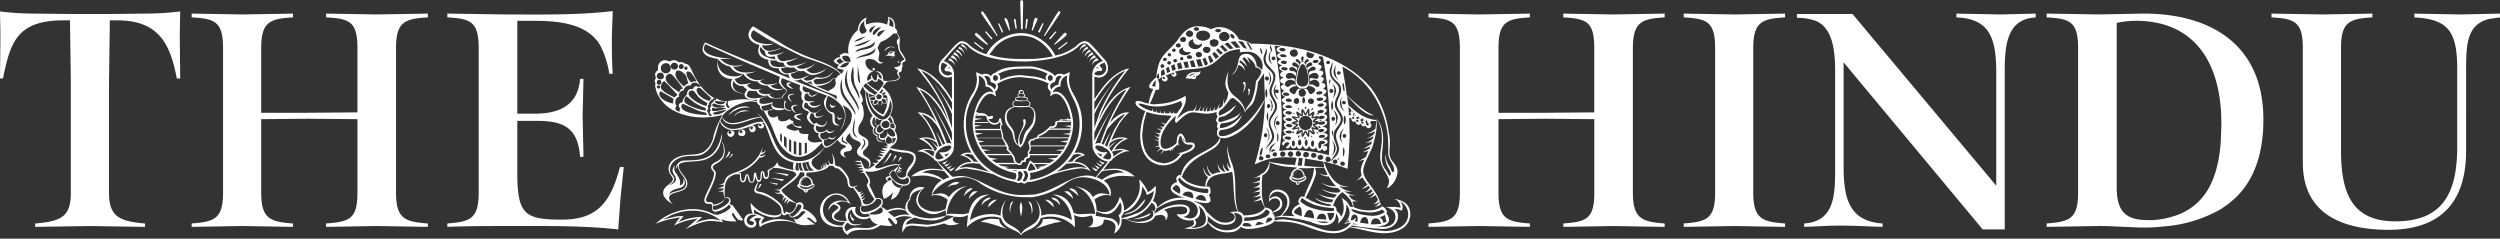 <svg xmlns="http://www.w3.org/2000/svg" width="660" height="63" fill="none"><rect width="100%" height="100%" fill="#333333" stroke="none"/><g clip-path="url(#a)"><path fill="#fff" d="M660 4.592v-1l-10.408.224-12.2-.224v1c9.061.448 11.308 3.921 11.308 13.548v20.706c0 12.537-4.144 19.587-16.343 19.587-11.309 0-14.328-7.273-14.328-18.691v-27.09c0-6.831 2.233-7.721 8.284-8.06v-1l-13.214.224-13.427-.224v1c6.045.339 8.278 1.119 8.278 8.06v30.339c0 14.323 11.756 17.681 22.612 17.681 12.767 0 20.488-6.269 20.488-20.821V18.14c0-6.957.431-11.767 6.159-13.16L660 4.592zm-73.547 28.1-.18 4.942c-.873 11.008-4.964 18.266-15.153 20.127-1.51.296-3.05.41-4.587.339-5.6-.115-7.727-2.577-7.727-8.731V6.045a24.989 24.989 0 0 1 5.035-.557c14.59 0 21.7 9.742 22.53 24.239l.082 2.965zm1.847 21.143 1.835-1.573c4.658-4.461 7.4-11.123 7.4-20.69 0-20.379-14.661-27.985-31.567-27.985l-11.868.224-13.771-.224v1c6.159.339 8.289 1.119 8.289 8.169v38.06c0 6.94-2.244 7.727-8.289 8.174v.9L554 59.667c3.129 0 6.269.224 9.4.333 2.615.154 5.239.079 7.841-.224a35.582 35.582 0 0 0 15.06-4.565l2.009-1.376M537.428 4.592v-1l-9.294.224-11.642-.224v1c9.179.339 10.522 6.045 10.522 14.891V49.03L489.07 3.7H474.4v1.01c1.674-.025 3.34.24 4.925.781 4.7 1.9 5.149 8.507 5.149 13.209V44c0 7.273 0 14.438-8.169 15v.9c3.129-.115 6.378-.339 9.512-.339 3.806 0 7.5.224 11.194.339V59c-8.731-.562-10.3-6.493-10.3-15V16.458l36.716 44.1h5.821V19.483c0-6.509.2-13.509 6.771-14.727l1.4-.164m-66.159 55.3V59c-6.045-.448-8.4-1.234-8.4-8.174V12.761c0-6.94 2.244-7.83 8.4-8.169v-1l-13.324.224-13.427-.224v1c6.154.339 8.284 1.119 8.284 8.169v38.06c0 6.94-2.244 7.727-8.284 8.174v.9l13.427-.224 13.324.224m-31.791 0V59c-5.936-.448-8.393-1.234-8.393-8.174V12.761c0-6.94 2.348-7.83 8.393-8.169v-1l-13.542.224-13.214-.224v1c6.159.339 8.174 1.119 8.174 8.169v16.906l-14.443.115H395.6V12.761c0-6.94 2.13-7.83 8.284-8.169v-1l-13.324.224-13.43-.228v1c6.154.339 8.278 1.119 8.278 8.169v38.06c0 6.94-2.239 7.727-8.278 8.174v.9l13.427-.224 13.324.224V59c-6.045-.448-8.284-1.234-8.284-8.174V31.458l12.313-.109 12.985.109v19.363c0 6.94-2.015 7.727-8.174 8.174v.9l13.214-.224 13.542.224m-75.224-2.577.672-.2.672-.36.448 1.791c-.333 0-.448.224-.781.333l-.339-.906-.672-.661m-1.343 1.906h-1.01c.115-.9.448-1.567 1.349-1.567.781 0 1.229.781 1.343 1.452l-1.682.115zm-1.791-27.313h.109v.115M361 33.134l-.333-.218c0-.224.109-.448.333-.448a.298.298 0 0 1 .324.198c.015.043.02.09.015.135l-.087.251-.251.082m.115-.781-.448.224-.224-.557a.353.353 0 0 0 .333-.339h.115v.224l.224.448zM360 31.8l-.109-.115.109-.224.224.224m-.448 1.01-.448-.224c0-.224.224-.339.448-.339.115 0 .224.115.224.339l-.224.224zm.115-1.458-.115.339.115.333a.772.772 0 0 0-.562.339v-.118l-.224-.557h.115l.448-.339h.224M359 58.771l.42-.983a1.053 1.053 0 0 1 .923-.475c.781 0 .89 1.234.89 1.682v.105L359 58.771zm-.115-27.537-.109-.109.109-.115.115.115m-.339-.562v.448l.115.448-.115-.109-.557.224.109-.224-.224-.339.421-.142m.169 1.25-.251.126-.339-.339.115-.224h.224c.224 0 .333.115.333.224l-.082.213zm-.7-1.556-.115-.109.115-.115.109.115m-.508-.224.06.333-.339.115a.693.693 0 0 0 0-.672l.339-.115h.224l-.284.339zm-.388 28.99.224-.224 1.119.224M357.09 30.9l.224-.115.224.339-.224.333a.36.36 0 0 1-.339-.333v-.114l.115-.11zm0-1.457-.115.224-.109-.224.109-.115m2.048 26.478 2.321.278a7 7 0 0 0 3.582-.781l.672.666a5.75 5.75 0 0 1-3.134 1.01c-1.119 0-5.373-.448-5.712-1.676l.115-.115 2.157.617m-2.157 2.4-.224-.109c0-.448.224-1.458.9-1.458s.9.672.9 1.234l-.109.672-.672-.115c.109-.333.333-.557.333-.9l-.519.382-.6.289m-.339 1.682.339-.339c2.704.467 5.433.768 8.174.9 2.009 0 4.03-1.119 4.03-3.358a2.375 2.375 0 0 0-.9-1.9 3.09 3.09 0 0 1 1.8.448c.225-.245.345-.568.333-.9a2.496 2.496 0 0 0-.672-1.567 3.88 3.88 0 0 1 2.13 3.358c0 3.358-3.588 4.478-6.159 4.478a43.036 43.036 0 0 1-5.482-.786l-1.753-.208-1.835-.126m-.448-30h.224c.224 0 .339 0 .339.224a.29.29 0 0 1-.013.137.302.302 0 0 1-.326.202l-.224-.115v-.448l-.124-1.782.781 1-.109.562-.24.027m-1.1 29.186.781-1-.109.224.224.448m-1.229-28.094.246.513.087.606c0 .224-.115 1.229-.333 1.229-.218 0-.224-1-.224-1.229l.027-.606.2-.513m-.027 9.037.027.7-.224 1.119c-.224 0-.224-1.01-.224-1.234 0-.109 0-1.119.224-1.119l.2.535m.027-15.868-.016.311-.1.137c-.224.115-.448-1.458-.448-1.791l.115-.448c.109-.055.224.339.306.77l.142 1.021m0 11.751.344.142.1.306a.533.533 0 0 1-.338.527.53.53 0 0 1-.219.035.615.615 0 0 1-.448-.562l.2-.306.366-.142m.18-8.628.153.349a.507.507 0 0 1-.557.442.473.473 0 0 1-.448-.442.401.401 0 0 1 .118-.33.402.402 0 0 1 .33-.118l.4.1m-.277 16.053.2.41a.601.601 0 0 1-.557.557c-.448 0-.672-.224-.672-.557 0-.333.224-.562.672-.562l.36.153m.087-13.362-.524-.475a2.759 2.759 0 0 1-.71-1.764c.043-.703.32-1.372.786-1.9a2.4 2.4 0 0 0-.448 1.676l.235 1.36.661 1.1m-.115 4.363-.6 1.027-.18 1.1a3.16 3.16 0 0 0 .448 2.015 3.317 3.317 0 0 1-.9-2.015l.322-1.147.906-.983m-1.791 8.4.24-.322.322-.24-.339.677m.115-23.507.4.1.153.349a.512.512 0 0 1-.865.308.484.484 0 0 1-.14-.308l.142-.349.306-.1m0 2.463-.923-1.01a2.474 2.474 0 0 1-.421-1.343 3.304 3.304 0 0 1 .781-1.791 3.76 3.76 0 0 0-.333 1.682l.235 1.311.661 1.151zm-.224 9.961-.295 1.245-.715.994a3.063 3.063 0 0 0 .562-2.239 4.172 4.172 0 0 0-.78-2.228c.56.377.968.94 1.152 1.589l.082.65m-.339 24.4-.055-.7-.393-.535h-.448a6.428 6.428 0 0 1 2.463-3.691c1.343 1.119 2.463 2.124 2.8 3.921h-.672l-.967-1.4-1.381-1.065c.349.856.539 1.768.562 2.692a4.142 4.142 0 0 1-.672 2.348l-.491-.868-.743-.7m-.841-13.389.508-.158a.564.564 0 0 1 .563.563.565.565 0 0 1-.563.562c-.448 0-.677-.224-.677-.562l.169-.4m-.055-7.208-.224.9-.115-.786a1.066 1.066 0 0 1 .224-.781l.115.672m.42-12.313.268.584.1.65a3.323 3.323 0 0 1-.9 2.015 4.37 4.37 0 0 0 .453-2.015 2.951 2.951 0 0 0-.786-2.13l.868.9m-.42 8.06.366.18.2.268a.73.73 0 0 1-.562.672c-.339 0-.448-.333-.448-.672l.142-.311.306-.137m-.448 10.522.5-.977.169-1.152a3.537 3.537 0 0 0-.562-2.124 3.163 3.163 0 0 1 1.01 2.015 2.584 2.584 0 0 1-.349 1.245l-.77.994m.448-13.324-.087.661-.251.573-.224-1.234.224-1.338c.169 0 .251.306.295.628l.044.71m-.9 14.891 1.119-1.736a3.995 3.995 0 0 0 .786-1.736c0-1.229-.9-2.348-.9-3.691 0-1.791 1.9-2.687 1.9-4.254 0-1.452-1.567-2.353-1.567-3.921 0-1.452 1.119-2.457 1.119-3.915 0-1.9-2.463-2.124-2.463-4.811 0-1.01.781-1.791.557-2.8l.224.9-.333 1.906.109.825c.5 1.72 2.468 2.124 2.468 3.986 0 1.458-1.119 2.577-1.119 3.915s1.567 2.353 1.567 3.921c0 1.676-1.791 2.687-1.791 4.363 0 1.234.781 2.353.781 3.582a2.895 2.895 0 0 1-.9 1.906l-1.567 1.567m-.115-20.488v-.557c-.045-.35.034-.703.224-1l.115.557-.339 1zm.562 1.01.366.213.2.459a.781.781 0 0 1-.562.448.603.603 0 0 1-.562-.557l.2-.366.366-.2m.786 32.8-.24 1.081-.661.825h-.448l-.557-1.906m.781-39.736-.18.349-.268.1c-.333 0-.557-.115-.557-.448a.512.512 0 0 1 .557-.448l.268.142.18.305zm.224 25.633-.268.464-.513.213a.644.644 0 0 1-.629-.414.637.637 0 0 1-.043-.263c0-.448.224-.781.672-.781l.513.224.268.557zm4.368 2.463.36-4.308.2-4.308-.109-4.925a.531.531 0 0 0 .672.115l-.115.224a.75.75 0 0 0 .672.781l.562-.109-.109.109a.84.84 0 0 0 .781.786.623.623 0 0 0 .562-.339s.333.781.781.781l.562-.224a.718.718 0 0 0 .666.672c.562 0 .786-.333.786-.672s-.115-.666-.448-.666c.224-.115.448-.448.333-.562h1.458l-.224 1.9v.115a5.414 5.414 0 0 1-2.463 1.343 5.717 5.717 0 0 0 2.348-.672l-.224.672a3.795 3.795 0 0 1-2.015 1.229 3.723 3.723 0 0 0 1.791-.557l-.109.557a4.7 4.7 0 0 1-2.015 1.234 4.707 4.707 0 0 0 1.791-.448l-.224.672c-.657.492-1.37.905-2.124 1.229a5.367 5.367 0 0 0 1.9-.557l-.224.557-1.791 1.01 1.453-.339-.666 1.567c-.647.418-1.32.794-2.015 1.125l1.676-.453a7.695 7.695 0 0 0-1 2.8l.224 1.343a3.657 3.657 0 0 1-1.458 1.452 5.882 5.882 0 0 0 1.682-.9A11.9 11.9 0 0 0 361 48.7c-.443.47-.974.85-1.562 1.119a2.837 2.837 0 0 0 1.786-.786l.448.453c-.3.545-.77.977-1.338 1.229a2.127 2.127 0 0 0 1.562-.786l.448.448a2.347 2.347 0 0 1-1.453 1.119H361a2.203 2.203 0 0 0 1.567-.672l.224.224a2.627 2.627 0 0 1-1.453 1.234 3.721 3.721 0 0 0 1.791-.786l.672 1.234s-.672 1.119-1.343 1.229a2.824 2.824 0 0 0 1.682-.672l.109.115c-.448.557-.9 1.119-1.458 1.234a3.12 3.12 0 0 0 1.682-.677l.224.677a5.61 5.61 0 0 1-3.358.89 8.79 8.79 0 0 1-4.03-.89 2.321 2.321 0 0 0-.339-1.458h.562l1.343-.115a2.709 2.709 0 0 1-2.8-1.567l.9.115 1.01-.115a4.278 4.278 0 0 1-3.02-1l1 .109 1.119-.109a4.912 4.912 0 0 1-3.582-1.458 4.976 4.976 0 0 0 1.791.339l1.119-.109h-.448c-3.691 0-5.373-3.588-6.493-6.607l3.178.781 3.091 1.119m-7.164-12.647-.333-.109.448-.224.224.224m-.535 4.56-.251-.2c0-.448.672-.562.9-.562.339 0 .781.115.781.339 0 .448-.781.448-1 .448l-.42-.027m.31-2.663-.339.109a.498.498 0 0 1-.333-.448l.109-.109.322.142.24.306m.224.333.415.044.251.295c0 .333-.666.557-.89.557-.224 0-.672-.109-.672-.448 0-.164.169-.278.366-.349l.53-.099zm.224 3.139.415.093.251.355c0 .333-.781.448-1 .448v.332c0 .115 0 .781-.448.781-.224 0-.333-.666-.333-.781 0-.59.186-.988.612-1.147l.508-.082m-1.352-9.295.109-.278c.258-.197.577-.295.9-.278.224 0 .672 0 .672.333s-.672.557-1 .557l-.42-.082-.251-.251m.781 12.985.519.169.268.5c0 .333-.448.672-.786.672a.75.75 0 0 1-.781-.672l.224-.5.557-.169m-.9 17.572 3.134.115a2.666 2.666 0 0 1-1.343.333l-.9-.137-.9-.311m.9-32.681.475.082.311.251c0 .448-.786.562-1.01.562-.224 0-.781-.115-.781-.448 0-.169.169-.284.377-.349l.628-.1m-.9 4.478h-.109c0-.339.224-.339.448-.448l-.224-.224c0-.339.781-.562 1-.562.219 0 .672.109.672.333 0 .562-1 .562-1.343.562l-.1.251-.349.087m.339 4.92v.115l-.349-.082-.1-.257v-.109l.306.082m-.306 22.863.475-.923a1.37 1.37 0 0 1 .977-.42c.9 0 1.119.786 1.119 1.458v.109l-2.572-.224m.137-32.878-.251-.251c0-.339.786-.562 1.01-.562.224 0 .672.115.672.448s-.786.448-1.01.448l-.42-.082m.42-8.649-.322.306-.573.142c-.224 0-.672-.115-.672-.448s.786-.448 1.01-.448l.36.1.2.349m-1.906 12.985V29c0-.224.115-.448.339-.448l.115.115-.142.36-.311.2m.229 6.94-.115.224-.224-.448.109-.224m.229 1.343.257.093a.962.962 0 0 1 .191.693c0 .224 0 .89-.448.89-.229 0-.339-.666-.339-.89l.082-.481.257-.305zm.333 3.243.519.213.268.459a.742.742 0 0 1-.786.672.597.597 0 0 1-.647-.4.583.583 0 0 1-.025-.272l.169-.459.5-.213m-.1-14.115.213.464a.694.694 0 0 1-.159.546.685.685 0 0 1-.518.235c-.557 0-.9-.224-.9-.781 0-.339.339-.672.9-.672l.464.207m.322-11.849-.333.71a.894.894 0 0 1-.677.295c-.672 0-1.119-.333-1.119-1l.224-.672 1.906.672m-.8 38.688-1.556-.857c.672-.9 2.8-5.6 2.8-6.6a2.556 2.556 0 0 0-.333-1.234l2.457-.109.9 1.9-.557.115a3.567 3.567 0 0 1-1.676-.672 3.13 3.13 0 0 0 2.572 1 10.222 10.222 0 0 0 1.906 2.577h-.448a6.647 6.647 0 0 1-3.582-1.01 6.919 6.919 0 0 0 4.478 1.458l.781.781-.557.448a7.77 7.77 0 0 1-4.478-1c.89.9 2.8 1.343 4.03 1.567l-.672.781h-.224a9.566 9.566 0 0 1-4.145-1.119 9.036 9.036 0 0 0 4.145 1.682l-.453.672h-.224a7.246 7.246 0 0 1-4.248-1.234c.9 1.119 3.02 1.682 4.248 1.791l-.109.448a11.903 11.903 0 0 1-3.429-.7l-1.622-.683M344.661 28.1l.224.333c0 .229-.109.229-.224.339-.109-.109-.224-.109-.224-.339l.224-.333zm.011 8.841.213-.109c.224 0 .339.672.339.9 0 .115-.115.786-.339.786-.333 0-.448-.672-.448-.786l.1-.535.137-.251m-.011-.781.115.224-.339.448-.109-.448.082-.115m-.082 7.5.224-1.906 4.816.786.218 1.458-2.67-.087m-2.7 13.182.562-1.108c.251-.377.557-.683.9-.683.9 0 1.234 1.343 1.234 2.015v.224l-2.692-.448m.562-17.13.513.186a.754.754 0 0 1 .268.6c0 .333-.448.672-.781.672a.756.756 0 0 1-.786-.672l.224-.6.562-.186zm-.224-13.542-.087.437-.251.349c-.333 0-.442-.672-.442-.786 0-.224.109-.9.442-.9l.251.366.087.53m-1.229 26.751v-.109a1.162 1.162 0 0 1 .448-.9c2.457 2.015 5.373 2.463 8.393 2.687v.34l-.109.442h-1.01a15.888 15.888 0 0 1-6.17-1.414l-1.551-1.048m1.338-22.721.661.153a2.017 2.017 0 0 1 1.136 1.753 1.948 1.948 0 0 1-1.8 1.9 1.862 1.862 0 0 1-1.786-1.9 1.935 1.935 0 0 1 1.081-1.753l.7-.153m-1.72-1.917.044.349v.224l-.333-.448v-.224m.109 7.836h-.109v-.224a.505.505 0 0 1 .333-.448l.115.109-.087.366-.251.2m.126.557.213-.109c.333 0 .448.562.448.9 0 .115-.115.672-.448.672s-.448-.557-.448-.672l.1-.535.137-.251m-.349 6.722.251-1.01.087-1.01 1 .115-.224 2.015m-.4-26.314.3-.4.322-.153c1 0 1.567 3.358 1.567 4.145 0 1-.448 1.786-1.567 1.786s-1.567-.781-1.567-1.786l.448-2.326.5-1.267m-.47 30.988-.251.137-.224-.448h.562m.4-8.016.268.519c0 .333-.448.672-.786.672a.647.647 0 0 1-.672-.672.741.741 0 0 1 .672-.786l.519.268m-.726-21.547-.571 2.924a1.88 1.88 0 0 0 .553 1.347 1.883 1.883 0 0 0 1.347.553c1.343 0 1.791-.9 1.791-2.015 0-.9-.786-5.149-1.791-5.149-.251 0-.5.278-.721.71l-.606 1.627m.546 35.946.322.344c.192.457.272.953.235 1.447v.781l-1.174-.431c-.448-.18-.841-.4-.841-.688 0-.288.279-.584.6-.852l.857-.6m-1.343-28.433.557-.224c.448 0 .672.339.672.786s-.224.781-.672.781a.762.762 0 0 1-.781-.781l.224-.562zm.431 6.482.4.137.175.213c0 .218-.672.781-.9.89l1.01-.224.224.224-.339 1.01c.244-.265.555-.46.9-.562.333 0 .333 1.01.224 1.234.109-.115.557-1.01.781-1.01.224 0 .562.786.672.9v-.224s0-.9.224-.9c.384.143.73.373 1.01.672l-.339-1.119c0-.109 0-.224.229-.224l1 .224c-.224-.109-.9-.557-.9-.89 0-.333 1.01-.448 1.119-.448-.109 0-1.119-.115-1.119-.448s.672-.786.9-.9l-1 .109-.229-.109a2.15 2.15 0 0 1 .339-1.119 1.496 1.496 0 0 1-1.01.672c-.333 0-.224-1.01-.224-1.234-.109.224-.448 1.01-.672 1.01-.333 0-.557-.786-.672-1.01v.448c0 .339 0 .786-.333.786s-.672-.339-.9-.562c.208.255.327.571.339.9 0 .224-.115.224-.339.224l-1-.109c.224.109 1 .557 1 .9 0 .343-1.119.448-1.229.448l.655.1m-.879-2.785h.109c.224-.115.339.109.339.333h-.115l-.333-.333zm.289 5.231-.289.137h-.115l-.109-.109c0-.224.333-.339.557-.339l-.044.311zm.186 2.348.082.481c0 .224-.109.781-.333.781-.448 0-.448-.557-.448-.781 0-.224 0-.786.448-.786l.251.305zm-.7 9.207v-.109h.557l-.557-.224v-.115l.672.115-.562-.339.115-.109h.448l-.448-.224.109-.115.562.115h.224c-.224 0-.562-.115-.562-.339v-.109l.786.109-.562-.333.672-.115c1.119 0 1.452.9 1.676 1.791a4.39 4.39 0 0 1-1.562.562l-.825-.2-.743-.366m-.224-14.1.683-.366.77-.2c-.224-.224-1.229-.672-1.229-1 0-.224.224-.224.333-.224l1.458.333a2.51 2.51 0 0 1-.672-1.343l.109-.109v-.115c.339 0 1.01.562 1.343.9l-.109-.9.109-.672c.557 0 .9 1.01 1 1.234.115-.115.562-1.343.9-1.343.224 0 .115 1.343.115 1.676.333-.333.786-.9 1.234-.9l.109.339c-.048.44-.202.861-.448 1.229a2.173 2.173 0 0 1 1.119-.333c.339 0 .448 0 .448.224a1.49 1.49 0 0 1 .9-.339c.224 0 .672 0 .672.448 0 .224-.781.448-.9.448-.224 0-.781-.109-.781-.333a2.05 2.05 0 0 1-1.119.781 2.79 2.79 0 0 1 1.453.339l.786-.224c.224 0 .666.109.666.448s-.781.448-1 .448c-.219 0-.557 0-.672-.224a3.206 3.206 0 0 1-1.119.333c.224.109 1.119.672 1.119 1 0 0 0 .224-.448.224a2.538 2.538 0 0 1-1.229-.333c.353.37.587.838.672 1.343l-.224.224c-.448 0-1.01-.562-1.234-.9v.781c0 .115 0 .786-.115.786-.448 0-.781-1.01-.9-1.234-.109.224-.448 1.234-.89 1.234-.339 0-.115-1.234-.115-1.458a2.37 2.37 0 0 1-1.343.786l-.109-.224c0-.339.448-.9.672-1.343l-1.458.333-.224-.109h-.109c0-.339 1-1.01 1.229-1.119l-.808-.2-.644-.36m-.115 14.438.115-.115a2.717 2.717 0 0 0 3.577 0h.115v.115c0 .557-1.567 1-1.9 1a3.153 3.153 0 0 1-1.791-.672l.448.115-.562-.448m.9-33.921.715.295.295.715a1.012 1.012 0 0 1-.293.717 1 1 0 0 1-.717.293 1.109 1.109 0 0 1-1.119-.992.967.967 0 0 1 .349-.715l.77-.295m-.431 27.188.208.464c0 .333-.333.781-.672.781a.947.947 0 0 1-.786-.781c0-.339.448-.672.786-.672l.464.207m-.016-7.039-.093.262a.99.99 0 0 1-.693.186c-.224 0-.9-.109-.9-.448s.562-.442.786-.442l.53.137.366.306m-.109-6.487-.295.2-.382.027a1.207 1.207 0 0 1-.9-.224l-.109-.224.109-.224.562-.224c.337.006.659.141.9.377l.109.295m0 3.244-.295.251-.382.087a1.277 1.277 0 0 1-.9-.339v.562l-.109-.786.109-.109c.115-.229.448-.229.672-.229.29-.001.571.101.792.289l.109.273m0 5.035-.295.257-.382.082-.9-.224-.109-.224.109-.224.562-.115c.313-.034.628.033.9.191l.109.257m-1.573-6.94.279-.2.284-.027c.333 0 1.01.115 1.01.448s-.677.339-.786.339l-.786-.115-.224-.333.224-.115m0-6.487.535-.311.7-.137c.406.05.791.204 1.119.448v-.672l-.672-.224-.9.224c-.448 0-.786-.224-.786-.672a.88.88 0 0 1 .9-.9 1.853 1.853 0 0 1 1.682.9l.115-.786c-.448-1.119-1.8-.109-1.8-1.229 0-.224.339-.448.677-.448a1.488 1.488 0 0 1 1.229.9l.224-.448c-.224-1.01-1.343-.224-1.343-1.234a.484.484 0 0 1 .448-.448c.562 0 .9.448 1.234.9l.109-.448c-.224-.672-.9-.448-.9-1l.224-.339c.562 0 .786.562 1.01.9.109-.224.224-.224.333-.224l-.109-.9c0-.224.109-.448.333-.448.224 0 .333.115.333.448l-.224.786c.224.109.339.109.448.333.115-.333.448-.9.786-.9l.224.115.109.333c0 .333-.672.224-.781.9l.109.562A1.302 1.302 0 0 1 346 16.458c.224 0 .453.333.453.562 0 .557-1.01.224-1.349 1l.224.562c.339-.448.9-1.01 1.458-1.01a.727.727 0 0 1 .562.562c0 .781-1.458.224-1.8 1.119l.115.672a1.934 1.934 0 0 1 1.343-.672 1.011 1.011 0 0 1 1.119.9.63.63 0 0 1-.557.672l-1.349-.224-.448.109.115.786a2.366 2.366 0 0 1 1.119-.448 1.344 1.344 0 0 1 1.343 1.229c0 .448-.224.672-.557.672-.562 0-.9-.672-1.573-.672h-.557l-.115.448c.672 0 1.682.448 1.682 1 0 .453-.781 1.125-1.234 1.125-.453 0-.557-1.125-1.229-1.458l-.562.224a1.069 1.069 0 0 1 .562.9 1.005 1.005 0 0 1-.615.933 1 1 0 0 1-.385.077.914.914 0 0 1-.9-1.01.938.938 0 0 1 .672-1.01l-.562-.109c-.9.224-.781 1.458-1.343 1.458-.448 0-1.234-.672-1.234-1.01 0-.672 1.234-1.119 1.8-1.119l-.224-.448h-.448c-.9 0-1.01.672-1.682.672l-.339-.224a.624.624 0 0 1-.333-.562l.333-.666m0 14.547h.339c.333 0 1.01 0 1.01.448 0 .229-.453.453-.677.453l-.672-.224a.502.502 0 0 1-.448-.339l.448-.338zm0-11.637.53.153c.2.1.366.235.366.4 0 .339-.672.339-.9.339-.333 0-.781-.115-.781-.562l.306-.251.475-.082m0-6.607.306.126.142.213c0 .224-.333.333-.448.448h-.333c-.224 0-.9-.115-.9-.448 0-.284.224-.393.491-.42l.737.082m0-1.676.153.126.071.207-.224.448h-.448c-.224 0-.89-.115-.89-.562 0-.218.442-.333.666-.333l.672.115m0-1.567.224.333-.224.115-.557.109c-.339 0-1-.109-1-.448s.442-.333.666-.333l.448.027.448.2m-.101 26.077-.224.519-.562.262c-.333 0-.666-.448-.666-.781a.718.718 0 0 1 .666-.672l.562.207.224.465zm0-27.538-.251.349-.42.1c-.339 0-1-.115-1-.562 0-.224.557-.333.666-.333.316-.01.629.071.9.235l.109.213m-1.9 23.169-.027.661-.2.573c-.115 0-.115-1.119-.115-1.234 0-.115 0-1.229.115-1.229l.2.573.027.656zm.18-4.167.153.366a.524.524 0 0 1-.339.523.526.526 0 0 1-.218.034.512.512 0 0 1-.448-.557c0-.224.224-.562.448-.562l.4.2m1.829.142.224.109h-.224c-.333.115-.557.224-.557.562a1.142 1.142 0 0 0 .557.89l.224.115h-.224c-.333.109-.672.333-.672.557a1.296 1.296 0 0 0 .672 1.01l.115.109h-.115c-.333.115-.9.115-.9.672 0 .339.448.677.672.786-.333.224-.781.448-.781.786a.686.686 0 0 0 .065.386c.06.12.153.219.268.286.12-.365.356-.681.672-.9l.448-.115.448.224c0 .448-.672.9-.9 1.119v.224l.339.109c.557 0 .672-.448.781-.781a1.096 1.096 0 0 0 .9.781c.448 0 .672-.333.781-.781 0 .448.339.9.672.9.562 0 .786-.448.9-.9.224.333.448.9 1 .9.339 0 .672-.562.672-.9a1.32 1.32 0 0 0 1.125 1 1.163 1.163 0 0 0 .781-.557c.115.333.339 1 .786 1a.827.827 0 0 0 .781-.672c.115.339.339.672.672.672a.74.74 0 0 0 .672-.781c0-.557-.672-.672-1.119-.557.224-.448 1.229-.448 1.229-1.01 0-.781-.672-.672-1.229-.672.333-.448 1.229-.448 1.229-1.119 0-.562-1-.562-1.338-.562.333 0 1.229-.557 1.229-1 0-.339-.9-.672-1.229-.672.333-.224 1.229-.557 1.229-1 0-.562-.339-.672-.786-.672a1.084 1.084 0 0 0 .786-1.01c0-.448-.562-.672-.9-.672.224-.224.781-.557.781-1.01 0-.453-.448-.557-.781-.557a1.423 1.423 0 0 0 .781-1.119c0-.333-.781-.557-1-.672.333-.109.9-.448.9-.9s-.672-.672-.9-.672c.224-.224.9-.557.9-1.119 0-.339-.672-.562-.9-.562a1.287 1.287 0 0 0 .672-1c0-.448-.781-.672-1.119-.672a1.482 1.482 0 0 0 .672-1c0-.448-.672-.562-.9-.672a1.087 1.087 0 0 0 .786-.9c0-.562-.786-.672-1.234-.672.339-.224.786-.562.786-1.01 0-.333-.786-.557-1.119-.672.333-.115.9-.672.9-1 0-.328-.448-.562-.672-.562l.333-.557.9.224a115.555 115.555 0 0 1 1.791 17.348c0 2.8 0 5.821-.224 8.617a35.78 35.78 0 0 0-9.179-1.343h-2.13l-1.786.224c.444-2.586.667-5.206.666-7.83v-.786a111.02 111.02 0 0 0-1.9-19.145l1.567.115-.628.262-.268.224-.109.295c0 .677.557.786 1 .9-.333.109-.9.448-.9.781 0 .448.786.9 1.229.9-.333.115-1 .448-1 .781 0 .562.786.786 1.119.9-.224.109-.781.333-.781.672s.666.9 1 .9a1.228 1.228 0 0 0-.781.9c0 .448.666.672 1 .781-.339.115-1 .339-1 .9 0 .339.666.672 1.114.781-.333.115-.89.448-.89.786 0 .448.666.9.89 1.01-.224.109-.672.448-.672.781s.672.672.9.786c-.224.224-.9.557-.9.9 0 .343.672.781 1.01.9-.339 0-.786.333-.786.666 0 .448.448.786.9.9l.115.115h-.115c-.448.109-.781.224-.781.672l.224.573.557.322h.115l-.115.115c-.333 0-.781.333-.781.557l.268.546.513.464-.109-.9.109-.115.672-.109c.224 0 .9.109.9.448s-.562.333-.677.333a.933.933 0 0 1-.9-.333v.672m-3.02 25.965.044-.349-.044-.431a13.66 13.66 0 0 1 3.02-.115l3.7.562 2.8.672c1.03.467 2.126.77 3.249.9h.224c2.015 0 3.249-1.01 3.249-3.134.352.458.583.997.672 1.567L353.284 59a5.879 5.879 0 0 0 2.124-5.04c.552.619.87 1.41.9 2.239a4.306 4.306 0 0 1-1.452 2.91l1.676-.333.115.109-.988.95a5.908 5.908 0 0 1-3.713 1.179c-2.463 0-4.478-1.119-6.831-1.791a23.73 23.73 0 0 0-5.6-1.234l-.557-.109-1.316.082-1.147.251m1.01-27.756-.661 1.016-.235 1.108c.014.672.206 1.327.557 1.9a2.533 2.533 0 0 1-.781-2.009c-.015-.6.205-1.181.612-1.622l.508-.393zm.109-6.383-.142.4-.306.158-.557-.224a4.272 4.272 0 0 0 1 2.015 2.73 2.73 0 0 1-1.343-2.353 2.23 2.23 0 0 1 .786-1.791 2.904 2.904 0 0 0-.448 1.682c0-.229.224-.339.557-.339l.268.142.18.306m-1.469 16.272.464-.153a.561.561 0 0 1 .381.947.561.561 0 0 1-.381.172.626.626 0 0 1-.672-.562l.207-.4m.126-25.451.306.153.142.41a.484.484 0 0 1-.448.448.511.511 0 0 1-.557-.448l.153-.41.4-.153m-.102 24.505.349.142.1.306v.115l-.115-.115c-.333 0-.672.224-.672.448l-.224-.448.153-.306.41-.142m.076-1.409.7-.268a3.965 3.965 0 0 0-1.676 3.02l-.115-1a1.9 1.9 0 0 1 .519-1.3l.568-.448M335.936 52l-.786.5a2.17 2.17 0 0 1 2.13-1.906 2.843 2.843 0 0 1 2.233 1.343 2.4 2.4 0 0 1 .339 1.343 3.283 3.283 0 0 1-.339 1.573 7.209 7.209 0 0 1-1.453 2.124l-1.567.333a1.363 1.363 0 0 0-.672-1.119c1.234-.333 2.687-.89 2.687-2.239a1.932 1.932 0 0 0-.443-1.444 1.92 1.92 0 0 0-1.348-.68l-.781.169m.333-34.532-.966-1.01a2.566 2.566 0 0 1-.377-1.343 2.491 2.491 0 0 1 .672-1.682 2.537 2.537 0 0 1-.333-1.229v-.339c.327.42.521.927.557 1.458l-.109.339-.115-.115a2.67 2.67 0 0 0-.333 1.343 4.05 4.05 0 0 0 .562 2.064l.442.514zm-.224 10.516-.235 1.037-.661.868c.403-.55.602-1.225.562-1.906a3.541 3.541 0 0 0-.786-2.124l.814.9.306 1.229m-.754-8.5.306 1.229a2.784 2.784 0 0 1-.9 2.015c.405-.591.602-1.3.562-2.015a2.96 2.96 0 0 0-.786-2.124l.814.9m-.366 7.945.306.153.142.4c0 .224-.224.562-.448.562-.339 0-.448-.339-.448-.562l.1-.36.349-.2m-.339 2.13.2.53.027.7c0 .115 0 1.119-.224 1.119l-.224-1.119.224-1.229m.115 11.189.5.142.169.306c0 .448-.224.562-.672.562a.526.526 0 0 1-.562-.562l.2-.306.366-.142m-.562 18.134.295-.934a.81.81 0 0 1 .715-.519.946.946 0 0 1 .786.448 1.8 1.8 0 0 1-.814.628l-.983.377m.448-34.248-.071.655-.153.573c-.224 0-.333-1.119-.333-1.229 0-.11.109-1.234.333-1.234l.153.573.071.661m.295 9.845.268 1.234a3.058 3.058 0 0 1-.786 2.015 3.458 3.458 0 0 0 .562-2.015 3.076 3.076 0 0 0-.9-2.13l.5.4.349.5m0-14.132.153.366a.598.598 0 0 1-.557.562.727.727 0 0 1-.562-.562.72.72 0 0 1 .562-.557l.4.191m-.295 15.366-.1.366-.349.191c-.224 0-.448-.333-.448-.557a.511.511 0 0 1 .448-.562l.349.158.1.4m.841-17.768.885 1c.263.388.403.847.4 1.316 0 1.458-1 2.572-1 3.806 0 1.458 1.453 2.463 1.453 4.03 0 1.791-1.791 2.687-1.791 4.368 0 1.229 1.01 2.233 1.01 3.577 0 1.458-1.682 2.468-2.468 3.582.448-1 1.906-2.572 1.906-3.467 0-1.343-.9-2.353-.9-3.691 0-1.906 1.682-2.8 1.682-4.368 0-1.452-1.458-2.348-1.458-4.03 0-1.343 1.01-2.348 1.01-3.691 0-2.015-2.577-2.13-2.577-4.925 0-1.01.781-1.791.557-2.692a1.027 1.027 0 0 1 .339.786c0 .672-.339 1.234-.339 1.906-.009.51.13 1.01.4 1.442l.885 1.048m-2.184 28.624.115-.333a3.089 3.089 0 0 0 1.791-3.358c1.406.56 2.877.939 4.379 1.126l2.8.224v.224a2.157 2.157 0 0 0-1.567 2.015.597.597 0 0 0-.339.448c0 .672 1.234 1.229 1.682 1.229 0 .339.115.672.448.672.448 0 .562-.333.562-.672.557 0 1.786-.557 1.786-1.229a.484.484 0 0 0-.448-.448 2.14 2.14 0 0 0-1.676-2.015v-.115c1.379.115 2.766.115 4.145 0v.224l-.306 1.769c-.568 1.851-1.769 3.888-2.272 5.734l-.448-.224c-.672 0-1.119.9-1.119 1.452l.339.672c-.9.224-2.015 1.125-2.015 2.13 0 .557.448.781.781 1l-2.353-.109h-1.119l1.119-1.234a3.884 3.884 0 0 0 .9-2.463 3.105 3.105 0 0 0-.9-2.348 3.3 3.3 0 0 0-2.233-.9c-1.682 0-2.244 1.229-2.244 2.687v.557a1.801 1.801 0 0 1 1.573-.9 1.3 1.3 0 0 1 1.343 1.343c0 1.125-1.343 1.906-2.13 2.239v-.109c0-.672-1.343-1-1.906-1.119a11.766 11.766 0 0 1-.781-4.816l-.027-1.676.137-1.682m0-32.681-.109.448a2.445 2.445 0 0 1-.448-1.458v-.339l.4.672.153.677m0 25.069.115.339c0 .333-.224 1.791-.562 1.791-.218 0-.218-.224-.218-.339.053-.537.197-1.06.425-1.549l.246-.235m.126 2.435.213.366a.634.634 0 0 1-.672.562.535.535 0 0 1-.523-.343.528.528 0 0 1-.034-.219.598.598 0 0 1 .557-.562l.459.2m-2.026 18.162.393-.628a1.03 1.03 0 0 1 .726-.377c.439.112.855.3 1.229.557l-2.348.448zM330 23.961l-.055-.366-.393-.2-.115.109.229.786-.229 1.01.41-.59m.825-11.505-.557-.224-1.125-1.9.677.333m-.9 46.906h-.333l.109-.9c1.8 0 4.7-.224 5.6-2.124.339.109 1.01.333 1.01.666 0 1.431-2.894 2.037-4.865 2.25l-1.518.1m.115-35.821-.1-.573c-.071-.18-.186-.322-.349-.322l-.224.115-.115.109c0 .224.448.448.448.9a9.06 9.06 0 0 1-.448 1.682l.562-.868.224-1.037m-.311 37.246-.584-.2c.224-.672.448-.672 1.229-.672a1.312 1.312 0 0 1 1.234.9h-1.119l-.759-.027m.644-46.873-.9-.224-1.452-1.791 1.229.109m-2.375-1.616.175.366-.033.36-.224.109a.92.92 0 0 1-.791-.737.928.928 0 0 1 .005-.382l.224-.109.344.115.3.278zm-.868 1.731 1.234-.224 1.338 1.676-1.114.115m-1.567.333-1.458-1.343.9-.448 1.458 1.567m-3.587-.448.672-.448 1.349 1.458-.677.339m-.722-5.157.491-.1a1.462 1.462 0 0 1 1.458 1.234 1.371 1.371 0 0 1-1.458 1.229 1.268 1.268 0 0 1-1.343-1.229 1.179 1.179 0 0 1 .42-.868l.431-.268m.683 22.115 1.2-.737a7.179 7.179 0 0 0 1.753-2.113 9.57 9.57 0 0 0-1.234 1.01 11.335 11.335 0 0 1-3.249 1.791l-.109-.557.224-.786c1.567-.786 2.687-3.467 3.473-3.358h.224c1.343 1.01 2.681 2.124 3.02 3.806.672-1.343 2.015-1.682 2.463-3.244a23.23 23.23 0 0 0 1.01-4.816l1.562-2.239.224 6.269v.561l-1.447 2.217a21.724 21.724 0 0 1-5.6 5.837c-1.119.672-2.8 1.682-4.145 1.682-.448 0-1-.115-1-.672a1.65 1.65 0 0 1 .448-.9c3.134-.339 4.592-1.343 5.821-4.139-1.119 1.676-3.806 3.577-5.821 3.577h-.115v-.224a1.361 1.361 0 0 1 .339-1c2.353-.224 4.254-.781 5.149-3.02-.672 1.343-4.03 2.348-5.488 2.687a.746.746 0 0 1-.448-.562 1.128 1.128 0 0 1 .448-.781l1.31-.289m-1.2-16.169-1.119-1.234.448-.448L322.836 14m-.448-5.93-.268.349-.519.1c-.218 0-.781-.115-.781-.448s.562-.453.781-.453l.519.1.268.355m-1.791 5.6 1.229 1.229c-.333.224-.557.562-.89.672l-.9-1.343.557-.557m-.109-3.358.868.251a.926.926 0 0 1 .36.754 1.135 1.135 0 0 1-1.229 1 1.098 1.098 0 0 1-1.119-1 .915.915 0 0 1 .349-.754l.77-.251m-.115 5.821-.9.557-.557-1.791a.752.752 0 0 0 .557-.333l.9 1.567zm-1.567 42.308.087-.77-.087-.683c1.343 1.229 2.687 2.348 4.7 2.348 1.01 0 2.687-.333 2.687-1.791a2.13 2.13 0 0 0-.448-1.343c1.01 0 2.239.448 2.239 1.682 0 2.015-2.348 2.91-4.03 2.91a5.993 5.993 0 0 1-3.964-1.42l-1.185-.934m.448-45.934.246.24.093.36a1.018 1.018 0 0 1-2.02 0c0-.562.562-.786 1.01-.786l.672.186m-.333 4.407-.786.448-.672-1.791.781-.333m-.672-7.164.628.087c.65.164 1.278.584 1.278 1.256 0 .9-1.119 1.338-1.906 1.338-.672 0-1.786-.442-1.786-1.338a1.368 1.368 0 0 1 1.223-1.272l.563-.071zm-.001 9.4-1.229.109-.557-1.791 1.114-.224m.448-1.229-.076.355a.876.876 0 0 1-.819.426.758.758 0 0 1-.781-.781c0-.339.448-.672.781-.672l.617.207.278.464m-.377 38.535-1.3-.366a1.367 1.367 0 0 1 2.687.333v.224l-1.387-.191zM315.42 8.038l-.306-.311c0-.339.557-.562.781-.562.224 0 .672.224.672.562 0 .224-.448.448-.672.448l-.475-.137zm-.306 45.022 1.562.366 1.567.2c.562 0 1.349-.115 1.349-.786a4.238 4.238 0 0 0-.448-1.452.754.754 0 0 0 .448-.786 2.374 2.374 0 0 0-.339-1.338h-.781l.257-1.037c.808-2.108 2.976-2.157 5.226-2.55l1.343-.333c.562 2.8.115 8.169 1.458 10.522h-.339a4.238 4.238 0 0 0-1.676.224c.672.224 1.229.557 1.229 1.229 0 1.119-1.676 1.458-2.463 1.458-2.239 0-3.467-1.567-5.035-2.91a4.416 4.416 0 0 0-2.8-2.463l-.557-.339m.109-32.8-.224-.11.224-.224.339.224m-1.234 40.069.983-.5a1.107 1.107 0 0 0 .475-.841 1.029 1.029 0 0 0-.448-.9 2.053 2.053 0 0 0 1.452-2.124 2.592 2.592 0 0 0-.448-1.567 4.152 4.152 0 0 1 2.015 3.582c0 1.594-1.327 2.053-2.692 2.233l-1.338.115m1.343-42.532h-1.119l-.448-1.567 1.01-.224m-1.234 4.254.251-.393a4.164 4.164 0 0 1 1.54-.393l-1.791.786zM315 10.3v.333c-.109.672.672 1.229 1.343 1.229a1.998 1.998 0 0 0 1-.448c.115.9-1 1.567-1.786 1.567s-1.791-.557-1.791-1.343c.003-.328.131-.643.36-.879L315 10.3zm-.224 4.811-.251.349-.42.1c-.333 0-.781-.109-.781-.448s.448-.557.781-.557l.42.153.251.4m.147-6.531.076.377a.863.863 0 0 1-.9.781c-.448 0-1-.333-1-.781a.975.975 0 0 1 1-.9l.617.24.2.278m.3 12.352.491-.224.071-.557c.666-.224 1.229-.672 1.114-1.343v-.1c-.333.562-1.114.339-1.676.339-.9 0-2.124.672-2.124 1.791l.333-.224.562.224.448-.115.781.224m-1.676-4.7.333 1.567-1 .115-.453-1.573m0 20.723-.109-.683.562 1.119m-.677 13.99.229-.42a1.501 1.501 0 0 1 1.229-.475A1.185 1.185 0 0 1 315 51.94v.448l-2.8-.9m-.224-4.811.5-1.141c2.823-5.351 9.894-5.488 9.687-9.157l.9.109c1.567 0 3.806-1.343 4.925-2.239a19.499 19.499 0 0 0 5.93-7.945 59.6 59.6 0 0 1-2.681 17.13 17.56 17.56 0 0 1 8.278-1.906h.9l1.906.109-.448 1.906-2.353-.109-4.363-.672-.115-.448v.557c0 .786-1 2.91-2.124 3.02l-.115.224a5.502 5.502 0 0 1-2.009.9c.642-.058 1.277-.17 1.9-.333l-.109 1-2.015.672 2.015-.224-.115.672a4.068 4.068 0 0 1-1.791.786l1.906-.109v.557a8.507 8.507 0 0 1-1.906.781l1.906-.224v.562a3.752 3.752 0 0 1-1.906.9h.339a4.484 4.484 0 0 0 1.676-.339l.109.448a4.635 4.635 0 0 1-2.124 1.01 5.04 5.04 0 0 0 2.239-.448c.287.73.621 1.442 1 2.13-1.119 1.676-3.8 2.009-5.6 2.009a1.715 1.715 0 0 0-1.452-1c-1.343-3.921-.109-8.174-1.567-12.537a20.519 20.519 0 0 1-1.343-4.925v.333a18.83 18.83 0 0 0 1.01 5.488l-.224.109a2.632 2.632 0 0 1-.786-1.562v.224a2.93 2.93 0 0 0 .562 1.9l-.448.333a3.19 3.19 0 0 1-1.234-2.233v.557c.052.648.285 1.269.672 1.791h-.448l-.622-.431a2.832 2.832 0 0 1-.945-2.031v.339a3.224 3.224 0 0 0 .781 2.233 4.662 4.662 0 0 0-2.124.562 2.73 2.73 0 0 1-1.343-2.348l-.109.448a3.2 3.2 0 0 0 1 2.124l-.333.224c-1.01-.224-1.458-1.458-1.682-2.348a3.382 3.382 0 0 0 1.234 2.681 3.73 3.73 0 0 0-.677 2.468 11.281 11.281 0 0 1-4.991-1.4l-1.278-1.174m-.169-36.771.617-.169a.672.672 0 1 1 0 1.343c-.448 0-.9-.224-.9-.672l.279-.5m.169 5.095.349.153.1.4c0 .115-.109.339-.448.339a.5.5 0 0 1-.448-.339l.142-.4.305-.153zm.449-2.577-.109.333c0 .786.672 1.01 1.343 1.01l.672-.109c-.109.672-.9.9-1.452.9-.552 0-1.573-.224-1.573-1.01a.911.911 0 0 1 .349-.688l.77-.431m-.393 35.16.8.606a10.657 10.657 0 0 0 6.094 1.622l.109.672c0 .448-.224.448-.672.448-2.015 0-6.716-1.343-7.279-3.473 0-.224.115-.557.339-.557l.612.683m-.279-31.13.448 1.567-1.119.224-.333-1.458m1-4.811-.169.4-.5.153c-.224 0-.672-.224-.672-.557 0-.333.448-.562.672-.562l.5.153.169.41m-1.857 3.68.4-.1a.412.412 0 0 1 .448.448.484.484 0 0 1-.448.448.511.511 0 0 1-.557-.448l.153-.349m-.268 14.9h-.109l.333-.109m-.333 19.363.42-.59.584-.42a1.709 1.709 0 0 1 1.119 1.458l-.224.9-1.037-.59-.863-.754m.448-37.055.306.142.137.306a.4.4 0 0 1-.02.178.404.404 0 0 1-.422.275c-.224 0-.562-.115-.562-.453l.2-.306.366-.142m-.224 6.946-.339-.224a.362.362 0 0 1 .339-.339c.109 0 .224.115.224.339l-.224.224zm.333-2.8.333 1.458-.89.333-.339-1.343m-.1-3.233.1.213c0 .333-.109.557-.448.557a.512.512 0 0 1-.448-.557.499.499 0 0 1 .448-.339l.349.126m-.055 2.1.153.344c0 .339-.224.453-.557.453a.412.412 0 0 1-.448-.453.395.395 0 0 1 .023-.177.409.409 0 0 1 .425-.265l.4.1m-.071 2.7-.781.339-.339-1.234.672-.448m-1-2.348.4.082.153.251a.533.533 0 0 1-.338.527.53.53 0 0 1-.219.035.518.518 0 0 1-.453-.562l.142-.251.311-.082m-.033 5.116.142.257c0 .224-.224.224-.448.224-.115 0-.224 0-.224-.224s.109-.339.224-.339l.306.082zm.142-.754-.546.24-.464.322-.109-1.343.786-.562m.109-.781-.142.306-.306.142a.515.515 0 0 1-.562-.448.534.534 0 0 1 .154-.408.526.526 0 0 1 .408-.154l.306.153.142.409zm-1.682 3.359-.333-.339c.109-.557.109-.9.557-1.119l.115 1.119-.339.339zm-.546 34.685.213-.546.672-.333a11.956 11.956 0 0 1 5.821-1.906c1.791 0 4.363.672 4.363 2.91a2.004 2.004 0 0 1-2.009 2.015 6.037 6.037 0 0 1-1.8-.448 1.812 1.812 0 0 0 1.682-1.682c0-1.343-1.567-1.567-2.577-1.567a9.876 9.876 0 0 0-5.482 1.682l-1.119.672-.224-.339.459-.459m-.126-32.676-.89-.109a4.2 4.2 0 0 1 1-1.567l-.115 1.676m-.224 4.7-1.229-.109a37.85 37.85 0 0 0 1.567-3.806l.333.109a.518.518 0 0 0 .562-.333v-1.359l-.339-1.119.339-.109.781-.562-.109.562c0 .333.448.672.786.672a.729.729 0 0 0 .783-.674.73.73 0 0 0-.674-.784l1.791-.781-.109.224a.747.747 0 0 0 .672.781c.442 0 .666-.333.666-.781l-.442-.562c3.02-.9 6.6-.448 8.955-1.567 3.577-1.676 3.02-3.921 8.169-4.368l.109.339a.519.519 0 0 1-.333.562 8.774 8.774 0 0 1 2.463-.224 3.901 3.901 0 0 1 3.806 3.691l-.115 1.234a2.823 2.823 0 0 0-1.453-1.119c-.109-1.458-1-3.249-2.687-3.249-3.244 0-1.234 3.473-3.915 5.488.9-.224 1.567-1.682 1.791-2.577a2.617 2.617 0 0 1 1.676 1.567 2.652 2.652 0 0 0-1.458-2.239l.224-.557a7.168 7.168 0 0 1 1.906 1.791 7.912 7.912 0 0 0-1.343-2.239l.557-.339a5.64 5.64 0 0 1 1.48 1.79 9.46 9.46 0 0 0-.786-1.9s2.244 1.338 2.244 2.8a1.675 1.675 0 0 1 1.562 1.119 5.956 5.956 0 0 1-1.452 2.463v.112a18.597 18.597 0 0 1-.9 4.478c-.448 1.343-1.567 2.124-1.906 3.353-1.119-4.472-4.7-3.244-4.7-8.169a8.517 8.517 0 0 1 .333-2.348 7.752 7.752 0 0 0-.9 3.129 4.9 4.9 0 0 0 .786 2.468 5.488 5.488 0 0 1-1.234 3.129l.109-.89v-.562l-.448 1.9c-.333.224-.557.562-1 .677l.333-1.343-.781 1.562-.672.339.224-1.234a3.3 3.3 0 0 1-.672 1.234l-.557.109.109-.781V28.1a2.281 2.281 0 0 1-.448 1.229l-.672.115.224-1.343-.562 1.343-.557-.115.333-1.343-.672 1.343-.672-.109c.177-.469.291-.96.339-1.458a3.53 3.53 0 0 1-.672 1.458h-.9a5.36 5.36 0 0 0 .557-1.9 3.485 3.485 0 0 1-1 1.9h-.333c-1.567 0-2.916 1.234-3.811 2.13 0-.786 2.244-3.025 2.244-5.373l-.115-.672a15.667 15.667 0 0 1-6.94 2.124l-1.234.109m-2.124 2.02 1.676.475 1.682.306 3.134.224v.224l-1.452 1.906a2.487 2.487 0 0 1-1.234-.562 2.26 2.26 0 0 0 1.01.786l-.339.557a1.889 1.889 0 0 1-1.119-.339l.9.672-.339.448-.557-.224-.672-.224.672.448.448.224-.224.672h-.224a1.474 1.474 0 0 1-1.119-.333c.302.325.69.558 1.119.672h.109l-.109.557v-.333l-.115.448a2 2 0 0 1-1.119-.448c.296.357.682.626 1.119.781v.339a2.633 2.633 0 0 1-1.338 0c.379.192.806.27 1.229.224v.442l.109.9c-.388.178-.804.29-1.229.333h.448a.976.976 0 0 0 .781-.109l.115.224.224.333-.9.9c.224-.109.557-.224.672-.448l.448-.224.557.224a2.46 2.46 0 0 1-.781 1.01 2 2 0 0 0 1.01-.9l.448.109 1-.224a.746.746 0 0 1 .448.562l-.109-.672.224-.115.448.448-.224-.672.224-.109.224.557-.115-.557 1.229-1a.615.615 0 0 0 .339.448l-.339-.786c0-.333.224-1.791.562-1.906l.333.339c.115 1.119.672 2.015 1.906 2.015.224 0 1.01 0 1.01.224-.115 1.229-3.14 1.9-4.145 2.124h.9a5.529 5.529 0 0 1-4.478 2.577l-1.119-.224c-3.467-.786-4.478-4.145-4.478-7.5l.35-2.949.77-2.867m-.306-1.889 1.185.295 1.36.137h1.119a17.243 17.243 0 0 0 5.706-1.452l.339.781c0 .9-1.01 1.791-1.343 2.463h-.781l-.224-.562v.562h-.672l-.224-.672-.115.672h-1.119l-.224-.672-.109.672h-.669l-.224-.786v.677h-.333l-.562-.115a1.353 1.353 0 0 1-.224-.9c-.11.29-.11.61 0 .9l-.666-.224a1.28 1.28 0 0 1-.339-.9.956.956 0 0 0 0 .781c-.781-.109-3.582-1.229-3.7-2.009l.841.071.983.278m.743 29.356.459-.371.224-.459a15.05 15.05 0 0 1-4.925 1.682h.448a11.476 11.476 0 0 0 2.446-.339l1.349-.513m-1.387 1.409-1.065.115a7.034 7.034 0 0 1-3.358-.786 9.16 9.16 0 0 0 6.716-4.254 1.88 1.88 0 0 1 1 1.458 1.395 1.395 0 0 1-.442.9c-.115-.224-.448-.339-.672-.448a1.235 1.235 0 0 1 .557 1.119c0 .726-.672 1.229-1.485 1.551l-1.256.349m.617-5.93L301 54.043c-1.1 1.272-1.736 1.818-4.248 2.49l.333.109a7.017 7.017 0 0 0 5.078-3.413l.186-.726m-6.269 5.149v-.562c.288-.33.515-.71.672-1.119 2.572-.448 5.035-4.254 4.7-6.711.453.333 1.349 1.562 1.234 2.233a5.617 5.617 0 0 0 1.906-1.119c0 2.13-2.015 4.816-3.921 5.712l-2.255.868-2.332.7m.557-18.025-1.431.8-1.256.885a1.889 1.889 0 0 0-.448-1.234 7.922 7.922 0 0 1 2.239-.448h.9m-.928-2.37-.917.775a5.56 5.56 0 0 0-1.289 1.933l-.672-.786a17.144 17.144 0 0 1 2.015-2.009 12.163 12.163 0 0 0-2.239 1.786l.448-1.229a5.022 5.022 0 0 1 3.025-1.119h.672l-1.043.649zm-.213-5.225-1.278 2.141a40.12 40.12 0 0 0-1.944 4.56l-.562-.333a28.673 28.673 0 0 1 1.567-3.7 21.064 21.064 0 0 0-1.9 3.473l-.562-.224 1.458-3.806s2.8-3.582 4.811-4.03l-1.594 1.913m-5.466 10.288.48.6.644.519.448-.448-.83-.257m-1.19-2.321 1.458.448-.448.448m-1.119-23.284.109-.333.562.333m-.027 25.309-.644-.459c.109.448.672.786 1.119 1.119l.339-.448-.814-.212zm-.644 3.456 1.458-1.567c.99-.227 2.004-.34 3.02-.333a4.729 4.729 0 0 1 2.8.672h-.448a8.515 8.515 0 0 0-5.373 1.9l-.732-.415-.725-.257zm-.225 10.189.224-1.234a6.262 6.262 0 0 0 2.577.786c1.9 0 2.9-1.676 3.691-3.134.274.516.392 1.1.339 1.682a2.23 2.23 0 0 1-.786 1.786c.214.377.328.801.333 1.234l-.109.977-.349.633-.142-.775a2.99 2.99 0 0 0-2.141-1.354l-3.637-.601zm1.78-18.314 1.13.683a2.863 2.863 0 0 1 1.234 1.96.863.863 0 0 1-.9.781 3.179 3.179 0 0 1-1.343-.448l1.229-1.452h-.672a2.568 2.568 0 0 1-2.577-1.343c.115-.448.448-.448.786-.448l1.108.268m-1-18.735-.6-.087-.519-.251.115-.333a1.558 1.558 0 0 1 1.682-.448l.333-.562-.786-1a2.578 2.578 0 0 1 1.349-.677c.264.403.418.868.448 1.349a2.012 2.012 0 0 1-1.229 1.857l-.792.158m-1.119 13.875v-3.696a49.374 49.374 0 0 1 5.04-8.393 57.559 57.559 0 0 0-5.04 7.383V26.98c1.906-3.02 4.7-7.05 8.174-8.284a47.127 47.127 0 0 0-6.722 10.894l-1.453 4.216m0 3.364v-1.906c0-.786 2.577-5.373 3.025-6.159 1.343-2.124 3.134-4.472 5.488-5.482a61.578 61.578 0 0 0-6.94 14.219l-.453-.115-.9.224a80.44 80.44 0 0 1 5.04-10.3l-2.758 4.674-2.506 4.843m1.343 7.05-1.343-.672 1.01 1.119m-1.038-28.291 1.147-.475-.448-.562a2.57 2.57 0 0 0-1.343 2.015l.246-.573.4-.4m-.644 27.734.437.6.683.513.448-.448-.825-.289m.377-29.372-.448-.557a2.857 2.857 0 0 0-1.338 2.009c.105-.373.329-.701.639-.934l1.147-.518zm-.672-.782-.333-.562a2.489 2.489 0 0 0-1.343 2.015 1.41 1.41 0 0 1 .59-.934l1.087-.519m-1.72-.224 1.048-.562-.333-.448a2.571 2.571 0 0 0-1.343 1.906l.628-.9m.382-1.349-.339-.448a2.567 2.567 0 0 0-1.343 2.02c.109-.385.327-.73.628-.994l1.054-.579m-.562-.781-.448-.339A2.244 2.244 0 0 0 285 13.548c.107-.378.333-.71.644-.95l1.147-.617m-2.015 39.851-.317-.759a2.155 2.155 0 0 0-1.813-1.365l-.333.109c.082.251 1.048.754 1.807 1.371l.655.644m-.562-10.288-.655.5-.464.612-1.229.115a7.889 7.889 0 0 0 1.452-1.906l1.119-.224 1.234.224-1.458.683m-2.239 9.785.693.513.65.661c-.109-.672-.781-2.015-1.562-2.015h-.786l1 .841m-2.124-19.423.966-.142 1.048.033a.97.97 0 0 0 .781 0l.115.224-2.91-.115zm2.015-20.6-.224-.224-2.348 1.791.224.224m-.562 32.239 1.327-.983 1.25-1.141 1.562-.115a5.249 5.249 0 0 1 3.811 1.229l-1.682-.218a13.44 13.44 0 0 0-3.178.448l-3.091.781M281.5 8.808l-.306-.186c-.333 0-2.687 2.91-2.91 3.02l.109.224c.224-.224 3.249-2.348 3.249-2.8l-.142-.262m-3.779 43.356h-.109c0 .448 1 .786 1.343 1.01l.9 1a2.282 2.282 0 0 0-1.371-1.889l-.759-.126m.786-30.557.333-1.076a1.113 1.113 0 0 1 1.01-.491l.448.115a3.7 3.7 0 0 0-.9 2.233 2.338 2.338 0 0 0-1.791 1.234 1.28 1.28 0 0 1-.339-.9.871.871 0 0 1 .448-.726l.786-.393m-1.234 12.313.115-.224.557.109a1.248 1.248 0 0 0 1.119-1.338c.115-.224.339-.224.677-.224h3.02v.89l-1.791.115 1.676.333v.339h-5.373zM278.955 8.4l-.339-.109-1.676 1.9.333.224m.672 10.189-.169.513-.5.268c-.333 0-.666-.448-.666-.781a.751.751 0 0 1 .666-.786l.5.224.169.562zm.339 34.139-.224-.693a2.207 2.207 0 0 0-1.791-1.321h-.333l1 .835 1.343 1.179m1.682-51.378-.087-.268-.251-.18c-.448 0-3.806 6.154-4.03 6.493l.224.109 2.113-3.074 2.031-3.08zm-5.712 32.9.115-.333a5.983 5.983 0 0 0 2.572-1.682h5.706l-.224.9-1.9.224 1.9.224-.218.672h-7.951m1.234-30-.224-.224L274.03 8.4l.448.224m4.166 50.144 1.545-.218a6.211 6.211 0 0 0-3.14-.786l-1.786.115c.109 1.229-1.119 2.015-2.02 2.572l3.517-1.163 1.884-.52zm-3.271-14.884-1.676.229 1.119.109-1.01.448a5.267 5.267 0 0 0-.786-1.343h3.7l-1.343.557m-2.69-35.819V7.95l1.234-2.8c0-.333-.339-.442-.562-.442-.339 0-.672 1.786-.672 2.009l-.339 1.234.339.115m-.672 30.334v-.781c.109-.339.224-.562.672-.562l.224.115c.224-.786 1.119-.339 1.234-.677h7.945l-.224.562-2.015.339 1.906.224-.448.781-9.294-.001zm-.115 9.065h-.109c.192-.34.27-.732.224-1.119l-.115-.672.786-.109a13.4 13.4 0 0 0 10.632-12.87c0-2.353-1.562-8.507-4.7-8.507l-.672.224a2.162 2.162 0 0 1 2.02-1.573c0-1.338.224-2.348 1.791-2.9l-.115.9c0 4.03 3.358 5.821 3.358 11.866 0 7.5-5.149 13.2-12.313 14.661l-.786.109m9.294-8.841-.448.781-2.13.224 1.8.224-.562.786h-8.06l-.115-.339c0-.224.448-.448.448-1v-.672h9.07m-8.846 15.251-.344-.5-.552-.2a5.073 5.073 0 0 1 .9 3.358c.183-.461.259-.957.224-1.452l-.224-1.207m-.672-8.759-.333-.339.333-1 .448-.781.562.557c.349.328.584.758.672 1.229l-.672.115-1.01.224m-.341-40.094h-.443l-.228 2.46.339.109m.442 38.731-.349.994a1.06 1.06 0 0 1-.764.573c-.224 0-.224-.224-.339-.333a2.48 2.48 0 0 0 .562-1.343 2.895 2.895 0 0 0-.448-1.119h.333a.912.912 0 0 1 .754.4l.251.825M269.776 0l-.349.153-.1.41.224 7.164H270l.115-7.055-.044-.459m-.055 23.887.1.2c0 .224-.115.339-.562.339a.298.298 0 0 1-.25-.088.31.31 0 0 1-.071-.116.31.31 0 0 1-.012-.135c0-.224.224-.224.448-.224l.35.027M269.8 54.07l-.251-.786a3.98 3.98 0 0 0-.333 1.573c.05.79.161 1.575.333 2.348.177-.772.29-1.557.339-2.348l-.087-.786m.377-29.23.268.349c-.109.339-.333.339-.9.339-.672 0-.781-.224-.672-.448.115-.339.339-.339.786-.339l.513.1m-.53 22.388-.36.4-.41.169-.448-.224a1.675 1.675 0 0 0 .448-1.234l-.109-.781c0-.224.224-.339.448-.339.448 0 .781.672.781 1.01l-.349.994m-1.544-21.14.317-.289a6.597 6.597 0 0 1 1.807-.044c.339 0 .786.109.9.333 0 .448-.109.448-.448.448a7.563 7.563 0 0 1-2.2-.142l-.371-.306m0-21.045h-.453l.453 2.572.333-.109m1.119 19.254 1.567-.109a.83.83 0 0 1 .672.672.59.59 0 0 1-.672.666H268.1c-.339 0-.562 0-.562-.557 0-.448.224-.781.672-.781l1.343.109m-1.343 18.358-1.234-.224h1.682m-2.13 10.189.224 1.452v-.115a4.586 4.586 0 0 1 .786-3.244c-.393 0-.644.306-.8.7l-.208 1.207m.442-26.467.9-.4c1.191.116 2.391.116 3.582 0a1.857 1.857 0 0 1 1.234.786c.241.447.356.95.333 1.458l-.333 1.791a8.567 8.567 0 0 1-1.676 2.233c-.9 1.119-.9 3.249-1.567 3.811a2.57 2.57 0 0 1-.339-1.234c0-2.239 1.682-3.358 1.682-4.811 0-.224 0-.786-.339-.786a.298.298 0 0 0-.25.088.31.31 0 0 0-.071.116.31.31 0 0 0-.012.135l.109.781c0 1.452-1.9 3.134-1.343 5.712a2.108 2.108 0 0 1-.781-1.234c-.339-.9-.229-2.13-.677-2.8-.781-1.119-1.676-2.124-1.676-3.353a2.596 2.596 0 0 1 .557-1.726l.666-.562m-.4-.1-.726.6a3.12 3.12 0 0 0-.546 2.015c0 2.233 1.676 2.681 2.015 4.248.224 1.01.448 2.692 1.567 3.025l.448.557c1.343-.89 1.234-2.91 2.687-4.478l.672-1a4.545 4.545 0 0 0 .672-2.8 3.043 3.043 0 0 0-.672-2.13 2.71 2.71 0 0 0-1.01-.448.874.874 0 0 0 .339-.781c0-.448-.448-.672-.786-.786l.115-.448c0-.333-.557-.557-.9-.557l.224-.339a.484.484 0 0 0-.448-.448l.115-.333a.753.753 0 0 0-.786-.677c-.448 0-.781.339-.557 1.01-.224 0-.339.224-.339.448l.115.339c-.339.109-.672.109-.786.448v.109l.115.448c-.562.115-.786.339-.786.9a.677.677 0 0 0 .333.672l-1.076.41m-.279-22.262-.36-1.065-.41-.475c-.224 0-.333.224-.333.442l1.229 2.916.224-.115-.349-1.7m-2.561-.2-.224.224 1.01 2.353.333-.224m.055 10.446 1.5-.415a15.882 15.882 0 0 1 3.151-.289 28.54 28.54 0 0 1 3.134 0c1.372.227 2.697.681 3.921 1.343a1.372 1.372 0 0 0-.562 1.119l.115.557a9.515 9.515 0 0 0-3.473-1l-3.134-.339a11.8 11.8 0 0 0-5.6 1.343l.115-.557a1.367 1.367 0 0 0-.562-1.119l1.4-.639m-.612 24.927-.786-.448h4.925a.95.95 0 0 0 .786.224c.9 0 .109-1 1.567-.781 0-1.8 1.229-.339 1.114-1.8h7.617l-.677.672-2.233.224 1.786.339-1.229.786h-4.478v-.115l-.786-.557-1 2.233c-1.452.115-3.249 0-4.7 0l-.9-.333 1.229-.109-2.233-.339m-.793-23.189-.207.513-.464.268a.74.74 0 0 1-.672-.781c0-.448.224-.786.672-.786l.464.224.207.562zm-2.353-6.159 1.567-2.015a9.514 9.514 0 0 1 6.831-3.02 9.798 9.798 0 0 1 3.134.557 10.702 10.702 0 0 1 5.258 4.925 38.733 38.733 0 0 1-5.258.672h-3.134a30.693 30.693 0 0 1-6.345-.568l-2.053-.552m1.01 39.119 1.01-.835h-.339a2.367 2.367 0 0 0-2.015 2.015l1.343-1.179m-.786-11.92-.431-.289-.349-.382h6.378c.115.224.562.672.562 1.01a.977.977 0 0 0 .562 1.01h-5.149l-1.125-.786 1.573-.224-2.021-.339zm-.999-33.353-.339.109 1.682 2.015.333-.224m-.557 11.418.939.393a.857.857 0 0 1 .519.726 1.388 1.388 0 0 1-.448.9 2.356 2.356 0 0 0-1.8-1.234 3.666 3.666 0 0 0-.89-2.233l.442-.115a1.108 1.108 0 0 1 1.185.994l.049.573m0 30.557h-.115a2.29 2.29 0 0 0-2.233 2.015c.333-.333.557-.781 1-1l1.179-.693.164-.317m-.027-46.13L260.15 3.89l-.786-.967a.597.597 0 0 0-.339.448c0 .333 3.806 5.6 4.145 6.154l.224-.109-1.933-3.375zm4.166 32.588.224.448v.224l-.224.109 1.234 1.234h-6.493l-.672-.786 1.791-.224-2.124-.224c-.115-.333-.339-.448-.339-.781h6.6m-3.244 20.663 3.467 1.163c-.89-.557-2.124-1.343-2.009-2.572l-1.8-.115a5.893 5.893 0 0 0-3.129.786l1.556.218 1.911.519m2.724-21.843.42.95h-6.716l-.448-.781 1.676-.224-1.786-.339-.224-.562h6.493m-6.831-6.935.562-1.371c.7-1.556 1.818-3.446 3.244-3.446.557 0 .9.448 1.458.672l-.224-1.229a1.752 1.752 0 0 0 .781-1.458l-.224-.562a11.352 11.352 0 0 1 6.269-1.786l3.134.333c1.442.226 2.839.679 4.139 1.343l-.218.672a1.754 1.754 0 0 0 .781 1.458l-.115 1.229c.448-.224.786-.672 1.343-.672 2.354 0 3.806 4.816 4.03 6.607l-.224.109a.748.748 0 0 1-.666-.448v.448l-1.119.115-.672-.115-.339.448h-.224a1.02 1.02 0 0 0-.9.448l.109.224a.973.973 0 0 1-.672.781l-.557-.109-1.343 1.229a8.22 8.22 0 0 1-1.9 1.119c-.224.115-.224.339-.339.672-.448.115-.9.115-1.119.453-.672-.115-.9.333-1.234.9.23.528.346 1.1.339 1.676 0 .333-.448.448-.448 1v1.01l-.672.295a.972.972 0 0 0-.333.715c-.9 0-.672.333-1.01.781l-.109.115a1.645 1.645 0 0 1-.786-.339 1.015 1.015 0 0 1-.448-.9c0-.672-1.234-2.13-1.791-2.577l.109-.333c0-.672-1.114-2.124-1.453-2.687v-.448c0-.786-.557-1.682-.557-2.577 0-.224.333-.333.448-.442-.339-.448-.339-1.682-.672-1.682s-.339.562-.448.672c0 .448-.672.562-1.01.562a1.933 1.933 0 0 1-1.682-1.01c.448 0 1.234 0 1.234-.557a.29.29 0 0 0-.013-.137.302.302 0 0 0-.326-.202l-.672.224a.948.948 0 0 1-.557-.333c-.781-.786-1-.339-1.567-.672l-.109.109h-.339l-.9-.333m0 .672v-.224l.562.224m5.93 4.139.339 1.567v.448h-6.594l-.224-.786 1.906-.333-2.015-.224-.115-.672m.224-25.746-.109.115-.224.333c0 .448 3.02 2.572 3.244 2.8l.224-.224-1.485-1.551-.972-.977-.677-.491m-.333 24.4v-.557h3.577v-.224h-3.577l.109-.562 2.015-.333-2.015-.115.115-.672h2.572l.448.448h-.224c.448 1.119 1 1.906 2.239 1.906a1.742 1.742 0 0 0 1.343-.672l.224.557-.224.557.115.672h-6.607l-.109-.557 1.791-.339-1.791-.109m2.123-19.921.224-.224-2.348-1.791-.224.224m1 39.179h-.781c-.786 0-1.573 1.343-1.573 2.015l.59-.661 1.764-1.354zm-.672-25.855.519-1.13c.467-1.13.598-2.37.377-3.571a2.658 2.658 0 0 1 1.791 2.9 2.402 2.402 0 0 1 2.124 1.573l-.781-.224c-3.134 0-4.7 6.154-4.7 8.507A13.418 13.418 0 0 0 268.1 45.672l.224.672a3.19 3.19 0 0 1-.339 1.119C260.6 46.234 255 40.3 255 32.692a12.974 12.974 0 0 1 1.365-6.127l1.1-1.933m-.912 17.408-.655-.5-1.458-.683 1.119-.224 1.234.224a7.903 7.903 0 0 0 1.458 1.906l-1.234-.115-.464-.612m.24 7.776-.339-.109c-1.119 0-1.791 1.114-2.015 2.124a4.915 4.915 0 0 1 1.305-1.218l1.048-.8M254.705 12.6l.382.42.246.53A2.465 2.465 0 0 0 254 11.642l-.339.339 1.048.617m-1.5 31.731.83-.617a6.272 6.272 0 0 1 2.976-.612l1.567.115a15.61 15.61 0 0 0 2.572 2.124c-2.009-.448-4.139-1.229-6.269-1.229l-1.676.219zm.825-30.989.382.448.246.546a2.855 2.855 0 0 0-1.338-2.02l-.339.448 1.048.579M254 15.005l-.115-.568a3.287 3.287 0 0 0-1.229-1.338l-.339.448 1.048.562.633.9m.89 29.438 3.779.617 3.609.95a20.563 20.563 0 0 0 5.712 2.015l.9.333.672-.224.786.339c.448 0 .672-.339 1-.448h.672l.672-.115a29.501 29.501 0 0 0 5.258-1.9 36.368 36.368 0 0 1 7.279-1.567 4.479 4.479 0 0 1 2.687.781 4.474 4.474 0 0 0-4.254-2.457c.448-1.01 1.906-1.573 2.8-1.8a2.52 2.52 0 0 0-1.906-.672h-.9a14.869 14.869 0 0 0 2.015-7.606c0-3.364-.9-5.488-2.577-8.4a7.294 7.294 0 0 1-.89-3.467l.218-1.791-1.562.672a1.672 1.672 0 0 0-1.01-.224c-.557 0-1.119.109-1.343.672-.562-1.343-4.587-2.353-5.821-2.577a30.002 30.002 0 0 0-3.134 0c-2.13 0-5.149.224-6.826 1.682a1.474 1.474 0 0 0-1.125.9 1.59 1.59 0 0 0-1.343-.672 1.663 1.663 0 0 0-1 .224l-1.567-.672.224 1.791a7.249 7.249 0 0 1-.9 3.467 15.112 15.112 0 0 0-2.577 8.4 14.869 14.869 0 0 0 2.015 7.606h-.9a2.755 2.755 0 0 0-2.009.672c1 .224 2.457.786 2.9 1.8a4.754 4.754 0 0 0-4.363 2.457l1.4-.557 1.4-.224m-2.141-29.59.426.41.262.524a2.92 2.92 0 0 0-1.452-2.015l-.339.562 1.1.519m-.628.781.393.41.251.524a2.572 2.572 0 0 0-1.343-2.009l-.448.557 1.147.519m.093 28.466-.8.377-.879.289.448.448.7-.513m.42-27.357-.115-.628a3.12 3.12 0 0 0-1.229-1.387l-.448.562c.609.11 1.157.441 1.54.928l.251.524m-1.906.672.448-.333.224.333m-.175 31.1.6-.246 1.261-.18.786-.562-.786-.109a2.832 2.832 0 0 0-2.353 1.458l.5-.36m-.273-4.456 1.01-1.119c-.44.312-.935.54-1.458.672l.448.448m-.672-3.358-.448-.448 1.343-.448m.339 2.463-.759.459-.923.213.562.448m.448-1.676-.743.415-.825.257.557.448m1.437-24.534.579.349v.333l-.47.251-.541.087a1.915 1.915 0 0 1-1.786-1.254 1.913 1.913 0 0 1-.114-.761 2.693 2.693 0 0 1 .333-1.349c.505.087.973.323 1.343.677l-.786 1 .339.562h.448l.655.1m-3.23 23.747h.333c1.567 0 4.254-2.015 3.921-3.806h.109V19.592a3.688 3.688 0 0 0-2.687-3.467 39.39 39.39 0 0 1 4.03-4.483l.672-.224a2.762 2.762 0 0 1 1.791.9c3.473 3.364 10.632 3.921 15.115 3.921l1.9-.109c3.582-.224 9.179-1.119 11.975-3.811a2.523 2.523 0 0 1 1.682-.9l.672.224a53.478 53.478 0 0 1 4.145 4.483 3.792 3.792 0 0 0-2.8 3.467v16.119l.109 3.358a4.929 4.929 0 0 0 4.035 3.582l-3.249 4.139a5.9 5.9 0 0 0-2.348-.448c-4.483 0-8.737 4.368-14.219 5.04l-2.91.109c-7.049 0-11.194-5.035-16.343-5.035l-2.015.224-3.915-4.03m2.9-4.254.475.055.311.393c-.672 1.343-1.906 1.452-3.244 1.343a7.063 7.063 0 0 0 1.229 1.452 3.179 3.179 0 0 1-1.343.448.795.795 0 0 1-.825-.456.795.795 0 0 1-.075-.325c0-1 1.2-2.141 2.359-2.643l1.108-.268m-4.363 12.985.666-1.032a10.854 10.854 0 0 1 7.841-3.56 7.954 7.954 0 0 1 4.478 1.791 21.581 21.581 0 0 0 11.756 3.473h1.9a21.344 21.344 0 0 0 8.846-3.7 7.839 7.839 0 0 1 4.139-1.567c2.8 0 6.831 1.343 7.279 4.592a12.315 12.315 0 0 0-2.015-.339 3.048 3.048 0 0 0-2.353 1.01c-1-1.791-2.91-2.572-4.925-2.91 3.249.781 5.258 4.254 5.482 7.388l-1-.115-2.687.115a4.007 4.007 0 0 1-2.015-.339c-.786-2.91-2.348-4.811-5.488-4.811h-.109c3.025.672 4.925 3.806 5.149 6.716a10.69 10.69 0 0 0-5.488-1.567 6.529 6.529 0 0 0-2.572.448v-.448a5.728 5.728 0 0 0-1.567-3.806c.7.982 1.09 2.152 1.119 3.358a3.567 3.567 0 0 1-1.791 3.134c-1.343 1-2.239 1-3.134 2.572-1.343-2.572-4.925-2.015-4.925-5.706a6.968 6.968 0 0 1 1-3.358 6.38 6.38 0 0 0-1.452 4.254 6.88 6.88 0 0 0-2.577-.448 10.4 10.4 0 0 0-5.482 1.567c.333-2.91 2.13-6.045 5.149-6.716h-.224c-2.91 0-4.592 1.9-5.264 4.811a4.673 4.673 0 0 1-2.124.339l-2.577-.115-1.119.115c.224-3.134 2.244-6.607 5.488-7.388a6.712 6.712 0 0 0-4.925 2.91 3.053 3.053 0 0 0-2.348-1.01l-2.13.339m.339-10.075-1.25-.885-1.327-.8h.781a4.58 4.58 0 0 1 2.13.448l-.333 1.234m-.093-2.37-.737-.906a8.903 8.903 0 0 0-1.862-1.425h.562a4.556 4.556 0 0 1 3.025 1.119l.448 1.229-2.119-1.777a15.297 15.297 0 0 1 1.791 2.009l-.557.786-.541-1.027m.142 7.115-1.491-.366-1.474-.126a5.686 5.686 0 0 1 3.025-.672 11.9 11.9 0 0 1 2.8.333l1.343 1.567-.825.295-.743.377-1.218-.814-1.414-.6m1.431-23.884 1.9 2.414 1.545 2.4V29.1a47.587 47.587 0 0 0-4.925-7.383 42.61 42.61 0 0 1 4.925 8.393v3.691l-1.387-4.166a46.065 46.065 0 0 0-6.683-10.935 9.143 9.143 0 0 1 2.424 1.392l2.2 2.08m-.726 10.7.814 1.272 1.562 3.806-.557.224a21.064 21.064 0 0 0-1.9-3.473 28.673 28.673 0 0 1 1.567 3.7l-.672.333c-1.01-3.02-2.353-6.263-4.707-8.617a6.092 6.092 0 0 1 2.818 1.551l1.076 1.207m.164-5.379 1.1 1.611c.442.786 2.91 5.373 2.91 6.159v1.904l-2.4-4.843-2.643-4.674c1.682 3.358 3.582 6.826 4.925 10.3a1.61 1.61 0 0 0-1.234-.109 67.645 67.645 0 0 0-7.165-14.222 9.4 9.4 0 0 1 3.216 2.321l1.283 1.551m2.55 29.372-1.971.519-2.059.268c-2.015 0-6.269-.562-6.269-3.249a3.005 3.005 0 0 1 .562-1.676l.109.557c.115-2.572 1.343-2.687 3.244-3.358a3.985 3.985 0 0 0-1.562 2.8c0 2.239 2.572 3.806 4.587 3.806l.819-.093.792-.246 1.523-.672.224 1.343.109.339v-.339h.339l1.567.224a15.835 15.835 0 0 1-7.055 2.239L240.9 59l-.841.082-.841.251V59.1c.339-.9 1.458-1.343 2.244-1.676a16.43 16.43 0 0 0 4.587.781 6.2 6.2 0 0 0 2.96-.7l.846-.639M237.663 44.64l.546.027-.781-.667-.224.448m.89-2.8-.448-.333-.557 1.458m1 2.572-.89-.786-.224.339.513.349m.153.322-.781-.448-.109.224c.109.224.557.224.781.224h.109zm-1.338-4.592-.355.956-.431.95 1.234-1.682m-1.343-3.244.2-.4.027-.491-.115-.672.339.109.672-.109a2.56 2.56 0 0 1-.677 1.354l-.442.213m.224 9.512 1.021.983c.435.268.927.43 1.436.475a.747.747 0 0 1-.448.672h-.109a2.613 2.613 0 0 1-2.124-2.015l.224-.115zm.224-32.348v-.224l-.9.224m0 18.467.137-.448-.027-.442h.224l.562-.224.333.89c0 .224 0 .448-.224.562l-1-.339m1 11.418.448.513c.41.7.808 1.84 1.9 1.84.333.01.656-.112.9-.339l.339-.224a1.16 1.16 0 0 1 .448.9.95.95 0 0 1-.786.9l-.448.115a4.29 4.29 0 0 1-3.8-2.687l.377-.672.627-.355m-1.228-38.284.109-1.119-.109-.781a1.812 1.812 0 0 1 1.119 1.791v.557l-1.119-.448zm0 7.617.208-.5.464-.169.333.109M234.4 55.97l1.289-.5 1.289-.164a7.202 7.202 0 0 1 2.233.333v.109a2.89 2.89 0 0 0 1.01 1.01l-1.01-.115h-.224a6.5 6.5 0 0 0-2.9.672L234.4 55.97zm1.048-23.518-.377.126a1.402 1.402 0 0 0-.786-1.119 1.193 1.193 0 0 0 .677-.781l.781 1.567-.295.207zm.071 15.011-.535.087-.36.251c-.224-.224-.339-.339-.339-.562 0-.223.677-.448.677-.448l.557.672zm0-10.184-.093.295a1.058 1.058 0 0 1-.8.377.71.71 0 0 1-.786-.781c.069-.455.264-.883.562-1.234.441.15.807.465 1.021.879l.1.464m-1.207-24.5.481-.251.5-.1c.332-.012.655.108.9.333-.109-.448-.672-.448-1.119-.448a1.68 1.68 0 0 0-1.567 1.234l.808-.77m1.305 1.971.688.142-.224-.672.224-.672-.339.115-.557-.115a.962.962 0 0 0-1.01.786 1.484 1.484 0 0 1-.9.333l1.4.071.715.011m-1.665 10.44.251.306.082.481h-.109l-1.01-.224-.109-.562.557-.109m.688 17.179 1.108-1.622-.448-.224a12.634 12.634 0 0 1-2.02 3.134l1.36-1.288zm-.464-17.401h-.224l-.672.224-.109-.339.672-.448m-.448 1.682.655.36.24.535c0 .333-.224.448-.339.448-.448 0-.672-.562-.9-.786l.339-.557m-.044 6.209.715-.278a.963.963 0 1 1 0 1.9 1.005 1.005 0 0 1-.933-.615.998.998 0 0 1-.077-.385l.295-.617m.044 2.758.448-.688h.224c.41-.03.802-.186 1.119-.448a2.204 2.204 0 0 1 1.458 1.791c0 .339-.224.448-.562.448a1.563 1.563 0 0 1-1.458-1.343v.672c-.224.448-.557 1.119-1.229 1.119-.562 0-.786-.109-.786-.781v-.339l.442-.158.344-.273zm-.448-10.309-.448-.115.672-1.01.333.453m.562-16.125-1.682 1.8a.408.408 0 0 1-.42-.271.408.408 0 0 1-.022-.177c0-.393.36-.732.808-.967l1.316-.382m-.339 26.309-.53.617-.7.278a.726.726 0 0 1-.672-.672 1.617 1.617 0 0 1 .557-1.234l.339-.218.295.781.71.448m-.557-8.617-.268.5-.519.169a.64.64 0 0 1-.624-.411.644.644 0 0 1-.042-.261.718.718 0 0 1 .666-.672l.519.208.268.464m.109 6.154-.4.475-.153.644-.672.224a.647.647 0 0 1-.672-.672c.008-.397.125-.784.339-1.119l.737.431.825.016m2.02 7.721.945.41c1.08.277 2.186.44 3.3.486.786.115 2.02.448 2.02 1.343 0 1.906-1.906 2.02-2.02 4.592-.109.448-.672.672-1.229.672-.781 0-1.343-1.01-1.567-1.682.334-.34.569-.765.678-1.229l.448-.448h.672l-1.567-.224c-1.9 0-3.921 1.119-5.035 1.119-.448 0-.562-.224-.562-.557l2.124-2.075 1.8-2.408m-4.03-11.866-.339-.218c0-.448.448-.786.562-1.01l.672.339a1.582 1.582 0 0 1-.584.8l-.311.093m.26-19.873.732-.371.683-.137-1.791 2.02c-.333 0-.448-.115-.448-.339l.24-.639.584-.534zm-.3 10.37-.306-.126c-.224 0-.224.224-.224.333 0 .224 0 .339.224.339s.448-.115.448-.339l-.142-.207zm.142 7.709v.333c-.109.339-.333.339-.672.339-.224 0-.672 0-.672-.339s.562-.448.786-.448l.557.115m.278 1.873.393-.306.109.459.229.109-.131-.207-.093-.475V27.1l.218-.448h.562l.224.333-.153.628-.169.251.262-.137.169-.519.672.224a.526.526 0 0 0 .527-.338.529.529 0 0 0 .035-.219 1.424 1.424 0 0 0-.448-.786h.557v.562a7.513 7.513 0 0 1-1.119 3.582 5.588 5.588 0 0 1-3.467-3.921c.115.339.672.339 1.01.339a.613.613 0 0 0-.339.557.72.72 0 0 0 .562.557l.388-.137m-.251 28.111.721-.453.6-.541a.85.85 0 0 1 .672.781c0 1.119-2.015 1.119-2.91 1.119h-.449l-.109-.333 1.48-.573m.2-49.019-.644.688-.475.77c-.109.224-.109.448-.448.448l-.224-.448a1.259 1.259 0 0 1 .644-.977l1.147-.481zm-.226 18.58v.224l-.672-.115c-.224 0-.781.224-.781.672l-.224-1.343 1.677.562zm-.771-2.228-1.469-1.245a3.097 3.097 0 0 0 1.458-.781 1.04 1.04 0 0 0 1 .557c.339 0 .562-.448.562-.781a2.039 2.039 0 0 1 1.452 1.229 11.62 11.62 0 0 1-1.452 2.015l-1.556-.994m1.245 6.749.819.552.945.41a7.089 7.089 0 0 0 1.682-4.363c.316.5.472 1.085.448 1.676 0 1.567-.786 3.473-2.577 3.473a2.552 2.552 0 0 1-1.343-.672c-2.015-1.458-2.687-4.368-2.91-6.716l.672.557a6.715 6.715 0 0 0 1.573 4.418l.693.666m-.2-13.646.486.42.464.191a.898.898 0 0 0 .9-.448l-.333.115a.823.823 0 0 1-.9-.9l.224-1.452c0-.562-.448-1.125-.448-1.573l.557-1.119c.339-.557 1.234-.672 1.682-1a8.267 8.267 0 0 0 1.906-1.567h.9l.36.633.2.71a.84.84 0 0 0-.557.9c.009.328.126.645.333.9v.214c0 1.229 1 2.463 1.676 3.473-.224.333-.781.333-.9.666l-.333.115c-.557 0-.109-.333-.448-.448l-.109.224c0 .448.557.333.89.224l-.109.672a2.05 2.05 0 0 1-1.676.562c.109.448.781.781 1.119 1a.525.525 0 0 0-.339.562c0 .448.448.781.448 1.119 0 1-3.025 1-3.582 1l-.562-.109v-.21c0-1.119-.448-2.239-1.786-2.239h-.339a2.264 2.264 0 0 1 1.791 1.9h-.224c-.448.115-.781-.672-.781-1.229-.448.333-.115 1.791-.672 1.791s-1.01-1.119-1.01-1.567a1.079 1.079 0 0 0-.109 1l-1.01.672-.109-.448a2.25 2.25 0 0 1 1.791-2.124 2.523 2.523 0 0 1-2.244-2.353c0-.781.677-.9 1.234-.9l.967.191.655.426m-3.413 6.547.672-.786a25.29 25.29 0 0 0 3.134 2.577 1.5 1.5 0 0 0-.672.562l-1.693-1.054-1.442-1.3m.557 15.115-.142.513c-.251.464-.754.8-.754 1.387l-.109-.339.1-.448.464-.775.1-.453a2.364 2.364 0 0 0-.448-1.234l.6.508.18.841m.633 16.425.95-.393a2.929 2.929 0 0 0 1.332-1.371h.224c.557 0 1.114.109 1.114.781 0 1.458-3.129 2.687-4.363 2.687-.672 0-1.119-.224-1.119-.89l.224-.786.672.109.967-.137m-1.78-47.883.923-1.01-.109.672c.033.687.267 1.35.672 1.906 0 .672-.786.9-1.234 1.01a1.412 1.412 0 0 1-.672-1.234l.115-.683.305-.661zm-.199 15.672-.339-.36a3.565 3.565 0 0 1-.333-1.655v-2.9l.377 2.463.295 2.463m-1.338-8.284.371-.453c1.043-.879 3.222-.584 4.887-2.348-.169 1.846-2.162 1.933-3.811 2.282l-1.447.519zm0 1.791 1.278-.754c1.365-.552 2.921-.7 4.1-2.048-.087 1.764-2.124 1.955-3.844 2.315l-1.529.486m1.229-3.511-1 .153h-.448c1.452-.786 2.9-1.119 4.363-1.791-.54.508-1.16.925-1.835 1.234l-1.076.4m-1.567-.967.617-.524c.799-.408 1.644-.72 2.517-.928l-1.442.934-1.693.519m.115 20.264.109.9-.224 1.786a3.075 3.075 0 0 0 1 2.353c-1.114-.448-1.338-1.234-1.338-2.463l.448-2.572m.016-9.316.541 1.338a5.05 5.05 0 0 1 .781 2.381l-.109.448c-.339-2.015-2.124-3.364-2.124-5.821a8.388 8.388 0 0 1 .557-2.8c.152.85.191 1.717.115 2.577l.24 1.878m-.732 35.242-.295-.967-.109.448a2.153 2.153 0 0 0 .781 1.567l.339-.339-.715-.71m1.436-30.087.366.9.142.906v.224l-.906-1.884c-1.152-1.917-2.79-3.91-2.79-5.837a5.699 5.699 0 0 1 .677-3.025l-.224 1.682a9.564 9.564 0 0 0 1.622 5.133l1.114 1.9m-.612 32.364 1.283-.224 1.289-.557a4.572 4.572 0 0 1-2.124.448 2.006 2.006 0 0 1-2.239-2.239 1.84 1.84 0 0 1 1.01-1.676 3.12 3.12 0 0 0 3.129 2.572 3.18 3.18 0 0 0 1.682-.448 2.543 2.543 0 0 0 2.015 1.791 5.234 5.234 0 0 1-3.134 1l-2.239-.109a4.047 4.047 0 0 0-2.91 1 1.993 1.993 0 0 1-.448-1 1.583 1.583 0 0 1 .9-1.343c.184.28.454.49.77.6l1.021.18m-2.348-44.885.546.153.459.41.224.9v.218l-1.343-.109a1.653 1.653 0 0 1-.9-1.343l1.01-.224m-.786 21.269v.672c0 1.119 1.119.562 1.234 1.567-.562-.557-1.573-.333-1.573-1.452l.082-.437.257-.35zm.087-11.581.47.95c.786 1.343 2.8 3.467 2.8 5.035a20.317 20.317 0 0 0-1.676-2.577c-1.234-1.562-2.353-2.457-2.353-4.811a6.334 6.334 0 0 1 .333-2.015l.153 2.31.273 1.108zm-.311-6.553-.562-.109a2.98 2.98 0 0 1 2.468-1.234 1.895 1.895 0 0 1-1.261 1.245l-.644.1m-.562 13.433-.42-.2-.251-.36v.109c0 .448.224.786.562.786.224 0 .557-.339.781-.562l-.672.224m1.119-14.891-.6.158-.519.4a2.085 2.085 0 0 1-.9-.781 1.478 1.478 0 0 1 1.01-.672l.459.53.546.36m-2.9 11.642-.48-.191-.306-.366v.109c0 .448.115.9.562.9a1.268 1.268 0 0 0 .9-.557l-.672.109m.781 23.4.961.153a4.37 4.37 0 0 1 2.173 1.747 5.843 5.843 0 0 0-2.015-.333c-1.343 0-3.134.9-3.134 2.463v.224a2.896 2.896 0 0 1 1.343-1.682c.339.115 1.229.448 1.229.786 0 .672-1.676 1-1.676 2.239 0 1.567 2.348 1.676 3.582 1.567-.339.333-.672.672-.672 1h-.448c-2.463 0-4.816-1.452-4.816-4.248a4.086 4.086 0 0 1 2.779-3.833l.693-.087m-.3-28.651-.481.541-1.343.8-3.14-1.343h.115c1.119 0 3.7-.672 4.145-1.791l.9-.224c-.224.448 0 .786 0 1.343l-.191.677m13.285 14.885h.109l.562.781-1.01.224.9.109-.109.339c-.48.11-.978.11-1.458 0a1.615 1.615 0 0 0 1.234.557l-.115.115-.781.109-.786-.109a2.34 2.34 0 0 0 1.343.557l-.109.115h-.448a3.134 3.134 0 0 1-1.01 0l1.119.557-.224.224h-.333l-.9-.109c.292.251.632.44 1 .557l-.448.448a2.227 2.227 0 0 1-1.229 0l.9.453-.448.448h-1.119c.115.224.448.333.672.448-.333.224-1.452 1.114-1.9 1.114l-.9-.109-.9-1.9-.224-.339v.339l-.672-.115a1.491 1.491 0 0 0-.89.339l.333-.115 1.343.224.109.448a6.722 6.722 0 0 0-1.562.224h.333l1.343.115.109.333-1.452.224h.333l1.343.224v.224a2.24 2.24 0 0 0-1.229.333l.557-.109.682.107.115.339-1.234.333.562-.109.9.109c.224.672 1.119 1.458 1.119 2.239l-.448.9a11.903 11.903 0 0 0 2.015 3.7 2.462 2.462 0 0 1-2.015 1.452c-.786 0-1.01-.448-1.119-1.119a2.05 2.05 0 0 0 .781-.672l-.9.448-.109-.333.9-.786-1.01.448-.109-.448c.332-.124.609-.362.781-.672l-.9.448-.109-.224.781-.781a1.44 1.44 0 0 1-1.119.448c-.224-.448-.781-.786-1.114-1.229.37-.107.688-.349.89-.677-.34.297-.778.458-1.229.453-1.343 0-.781-1.458-1.229-2.353-.224-.672-2.02-3.02-2.692-3.02-.557 0-.666-.115-.89-.562v-.448a5.092 5.092 0 0 0-.9-2.577 5.48 5.48 0 0 1 .448 2.692v.224l-.562.109a1.545 1.545 0 0 1-.781-1.343v.339c.006.36.123.708.333 1l-.333.339a3.423 3.423 0 0 1-.786-1.01l.448 1.234-.672-.9.448 1-.109.115-.562-.9c.008.36.126.71.339 1h-.115l-.562-.781.339.89-.224.224-.562-1 .339 1.119-1.01.224c-.781-.448-1.676-1.119-1.676-2.015l.224-.786 1.791-1.436 1.458-1.7h.333c1.119 0 2.354-1.338 3.02-2.009l1.01 1.119c.333.109 1.234.333 1.234.666s-1.458.448-1.458 1.567c0 .672.9 1.234 1.567 1.343a1.308 1.308 0 0 1-.672-1.119c0-.9 2.13-.109 2.13-1.452 0-1-1.567-1.452-1.567-2.239a2.404 2.404 0 0 1 1.119-1.682c0 2.13 2.8 1.8 2.8 2.916 0 .557-1 1.114-1 2.009 0 1.791 3.244 1.458 3.244 3.473l-.224.781a1.422 1.422 0 0 0 .562-1.229c0-1.682-2.02-1.567-2.02-2.8 0-.672 1.458-1.229 1.458-2.457 0-2.02-2.687-1.458-2.687-3.473 0-1.9 1.452-2.124 1.452-4.363a6.497 6.497 0 0 0-.672-2.91c.339 0 .448-.448.448-.672a4.105 4.105 0 0 0-.781-1.906 5.72 5.72 0 0 1 .781-1.682c.113.463.345.888.672 1.234v.672a9.101 9.101 0 0 0 1.906 5.821 2.282 2.282 0 0 0-.672 1.567 2.35 2.35 0 0 0 .786 1.567l-.115.9a1.556 1.556 0 0 0 1.119 1.343l-.109.448a1.078 1.078 0 0 0 .835 1.037l1.513.2-1.316-.328c-.448-.18-.808-.459-.808-.906l.109-.672c-.333 0-1.119-.562-1.119-1.01.009-.415.168-.813.448-1.119a1.547 1.547 0 0 1-.781-1.338c.017-.5.215-.977.557-1.343l.224.224-.109 1.119c0 .557.109.89.781.89-.353.37-.586.839-.672 1.343a1.015 1.015 0 0 0 1.119.9l-.224.562a1.034 1.034 0 0 0 .702.96c.134.045.276.062.417.05l.557-.115.115.786m-20.706-15.9 1.119-.224c.075.353.272.668.557.89l-1.676-.666zM212.8 50.6l-.115-.109-.109-.339h.333m-.448-9.512v-2.91h.562v2.57m3.02-15.89-.8.573-.879.322a.758.758 0 0 1-.711-.663.757.757 0 0 1 .039-.347l-.339.115c-.672 0-1.458-.339-1.458-1.01l.115-.672 4.03 1.682 1.174.4 1.179.491a2.77 2.77 0 0 0-.9 1.791 3.89 3.89 0 0 0 2.244 3.134c.109 1.229-.339 2.9 1.562 2.9h.448c-2.457-.781-.672-2.348-1.786-3.467a1.981 1.981 0 0 1-1.906-2.239 4.984 4.984 0 0 1 .562-2.124c2.124.9 4.472 2.8 4.472 5.373a8.177 8.177 0 0 1-1.567 4.139 6.523 6.523 0 0 0 1.682-4.254 5.06 5.06 0 0 0-.786-2.8c1.234.562 2.468 1.343 2.468 2.8a8.269 8.269 0 0 1-.339 1.791c-.781 1.567-4.587 6.269-6.378 6.269-.562 0-.677-.781-.677-1.119l.115-.557a1.098 1.098 0 0 0 1.01-.453l.9.339a1.309 1.309 0 0 0 1.229-1.01 1.269 1.269 0 0 1-1 .672 1.02 1.02 0 0 1-.786-.333 2.218 2.218 0 0 1-1.343.672 1.1 1.1 0 0 1-1.119-1.01l.224-.672a1.766 1.766 0 0 0 1.343-.557 1.185 1.185 0 0 0 1.01.557 1.855 1.855 0 0 0 1.343-.9c-.309.294-.698.49-1.119.562a1.682 1.682 0 0 1-1.01-.448l.224-.339a3.038 3.038 0 0 1-1.791.9c-.672 0-1.343-.333-1.343-1.119l.109-.672c.376.215.801.332 1.234.339a1.302 1.302 0 0 0 1.458-1.567v-.224c0 .672-.339 1.452-1.125 1.452a2.506 2.506 0 0 1-1.452-.666l.448-.448a1.974 1.974 0 0 1-1.229.672 3.355 3.355 0 0 1-1.119-1.567c.08-.433.231-.85.448-1.234l.672.115c0 .448.224 1.119.781 1.119a3.164 3.164 0 0 0 1.9-.786c-.447.25-.942.403-1.452.448-.672 0-.786-.224-.672-.781v-.115c.672-.224.781-1.01 1.791-1.01h-.339c-.781 0-.672.9-1.9.9a1.784 1.784 0 0 1-1.567-.9c-.557-.109-1.119-.448-1.119-.9a2.09 2.09 0 0 1 .339-.89l.557.109a1.685 1.685 0 0 0 1.682 1.229 2.935 2.935 0 0 0 2.009-1 3.233 3.233 0 0 1-2.009.557 1.21 1.21 0 0 1-1.124-.779l1.452-.557-1.343.109c-.672 0-1.453-.109-1.453-.9a1.9 1.9 0 0 1 .333-1.119h.672a.89.89 0 0 0 .341.604.897.897 0 0 0 .669.182 1.65 1.65 0 0 0 .961-.393l.715-.726m-3.358 18.467.786-.224a2.732 2.732 0 0 0 1.45 2.357l-1.343.115-.9-2.239m0 0 .224 1.163.562 1.076h-1.01l-.42-.983-.251-1.141m-.562 5.592v-.109h.448l-.448-.339h.672l-.322-.082-.235-.251h.672l-.562-.224.115-.115h.672l-.562-.224.224-.224.786.224-.557-.333.672-.115c.9 0 1.343.9 1.452 1.791-.432.3-.93.493-1.452.562l-.83-.2-.743-.366m-.327-7.608v-3.353l.672.109v3.244m.235 8.3 1 .213a3.158 3.158 0 0 0 1.791-.677h.109l.115.115c0 .562-1.567 1-2.015 1a3.206 3.206 0 0 1-1.8-.666l.448.109-.557-.562.906.464m-.2-5.177.41 1.021-.785-.11a5.986 5.986 0 0 1-.448-2.009c.224.109.448 0 .672 0l.153 1.1m-1.382-1.1h.448L210.9 45h-.672c-.224-.109-.224-.557-.224-.781l.224-1.229m-.366-12.657-.2.344c0 .781 1.234 1 1.791 1.119 0-.339-1.229-.672-1.229-1.119 0-.224 1.567-.562 1.791-.672h-.786l-.912.126-.459.2m-.306 10.189v-3.241l.672.115v3.467m-.781-19.7.781.115 1.343-.339c.224.448.562.562 1.01.786.573.144 1.107.41 1.567.781l3.467 1.567 3.359 1.229a1.505 1.505 0 0 0 0 1 8.836 8.836 0 0 0-2.572-1.567l-8.955-3.582m.557 6.501-.726.18a.678.678 0 0 0-.393.6c0 .562.672 1.125 1.119 1.458 0-.333-.672-.9-.672-1.343 0-.672 1.229-.786 1.567-.786l-.9-.109m-.743 28.46.6-.655.814-1.5h.224c.448 0 .672.115.672.562 0 .672-1.791 2.687-2.463 2.687-.333 0-.448-.339-.557-.672l.71-.42m-.934-16.261v-3.131l.557.333v3.134m-.448-15.268-.317.246-.131.36c0 .672.786 1.229 1.234 1.452a2.842 2.842 0 0 1-.9-1.452c0-.448 1.229-.672 1.562-.672l-.666-.115-.786.18m-.109-3.2-.464.1-.208.344c0 .786 1.229 1.234 1.791 1.343-.224-.224-1.343-1-1.343-1.343l.9-.224-.672-.218M206.98 38.4v-2.464l.672.448v2.8m.224-21.487.835.18.841-.071 1.119.9c-.939.342-1.916.568-2.91.672a1.566 1.566 0 0 1-1.567-1.343l1.682-.333m-1.644 19.648-.262-.295v-1.906l.448.448v2.13m1.458 8.731.333-.448-2.353-.339-1.567-.109 1.567.333m-.9-29.885.366.306.53.142 1.01.109a1.238 1.238 0 0 0 .786 1.01l-1.8.115c-1.119 0-2.457-.115-2.457-1.458V15.9l1.562.109m1.58 31.791.448-.448-1.125-.115-2.572-.333 2.572.672m-.781 1.229.333-.333-2.457-.339m1.229-19.363.683.295.994.038c.471.01.936-.106 1.349-.333a2.086 2.086 0 0 0 1.567.557l.224-.109c-.786 0-1.791-.339-1.791-1.343a1.36 1.36 0 0 1 .333-1c-.333-.224-.9-.672-.9-1.01 0-.781 1.119-1.343 1.119-1.791 0-.672-1.567-1.343-1.567-2.572l.224-.9 4.811 1.9-.109.781a1.386 1.386 0 0 0 .557 1.125l-.109.9a1.83 1.83 0 0 0 .562 1.452 2.117 2.117 0 0 0-.339 1.119c0 .786.786 1.229 1.458 1.452l.333.339a2.48 2.48 0 0 0-.557 1.234c0 .781 1.119 2.124 2.015 2.015l-.224.781a1.397 1.397 0 0 0 .365 1.006 1.383 1.383 0 0 0 .973.446l-.109.562a1.496 1.496 0 0 0 .9 1.234v.109l.109.339-1.791.224c-.89 0-2.009-.224-2.009-1.349l.224-.9h-.9c-.9 0-1.682-.109-1.682-1.119-.42.191-.883.268-1.343.224-.224 0-1.9-.448-1.9-.9s1.229-.89 1.567-1c.333 1 1.562 1.229 2.348 1.229v-.448h-.448c-1.119 0-1.9-.224-1.676-1.452a1.18 1.18 0 0 1-1.01-.557 2.875 2.875 0 0 1-2.13.672l-.448-.115a1.168 1.168 0 0 1-.448-1.229l-1.119.333a1.444 1.444 0 0 1-1.562-1.791l.726-.142.726-.306m-.115-.109-1 .36-1 .2a.942.942 0 0 1-1.01-1.01v-.224h.224c.845-.12 1.673-.343 2.463-.666l-.109.442.093.535.349.366M201.3 13.018l.644.53v.115c0 .9.672 1.343 1.567 1.343l1-.115.224.786c-1.338-.224-4.139-.786-4.139-2.692l.224-.672.475.7m1.432 12.287.306.339a2.1 2.1 0 0 0 1.256.333h1.567l.677-.115.557.786-.109 1.114.109.9-1.234-.115c-.672 0-2.009-.224-2.009-1.119l.218-.448h-.109c-.728.229-1.479.38-2.239.448-.557 0-1.234 0-1.234-.672l.115-.672 2.13-.781m-1.682 7.721-.082.208-.257.126a.353.353 0 0 1-.333-.333.282.282 0 0 1 .012-.135.291.291 0 0 1 .321-.198l.257.082.082.25zm0 15.558h-.446a3.162 3.162 0 0 1-.786 1.458l.825-.644.41-.814m.044-1.5.071-1.523h.109c.339.448 0 1.676 1.01 1.676.9 0 .781-1.567.781-2.124l1.119-.786h.448l1.229.115 2.353.557c.9.224 1.791.224 2.015 1.234a19.44 19.44 0 0 1-3.244 2.8l-1.125 1.01h-1.343l1.234.333.224.448h-.115c-.44.115-.903.115-1.343 0 .353.267.794.388 1.234.339h.448l.786.781c-.263.36-.418.789-.448 1.234.167-.4.436-.748.781-1.01l.224.224c-.263.36-.418.789-.448 1.234l.786-.9h.333a3.01 3.01 0 0 0-.557 1.229l.781-.9 1.791.672v.224l-.153.633c-.295.726-.967 1.605-1.638 1.605a2.19 2.19 0 0 1-.9-.333l-.448.557h-.109c-.339-1.114-.115-1.786-1.125-2.8a14.599 14.599 0 0 0-4.139-2.687c-.557-.224-2.13-.224-2.13-.9.175-.687.399-1.36.672-2.015a.708.708 0 0 0 .6-.273l.229-.666m.5 9.7 1.42.47 1.392.175a3.101 3.101 0 0 0 1.452-.339c.274-.236.47-.55.562-.9.115.448.224.672.672.672.224 0 .562-.224.562-.333.257.055.524.055.781 0v.109a.715.715 0 0 0 .203.583.72.72 0 0 0 .583.203 3.127 3.127 0 0 0 2.348-1.567l.786-.115.333.224s-1.791 2.015-2.463 2.015a.75.75 0 0 1-.562-.448c.017.501.217.98.562 1.343a11.887 11.887 0 0 0-4.368-1h-.333a9 9 0 0 0-4.478 1.229v-.224c.079-.532.36-1.014.786-1.343a6.545 6.545 0 0 0-2.692-1.119l-.102-1.1 1.2.8 1.36.677M213.92 19.7l.448.109a5.583 5.583 0 0 0 3.915-1.791 6.667 6.667 0 0 1-3.467 1.343 2.5 2.5 0 0 1-1.906-1 7.456 7.456 0 0 0 2.463-1.682 6.987 6.987 0 0 1-3.358 1.458c-.562 0-1.343.109-1.682-.562a16.935 16.935 0 0 0 2.916-1.343A11.517 11.517 0 0 1 209 17.353c-.562 0-1.343-.224-1.343-.9a13.194 13.194 0 0 0 3.244-1.343 14.16 14.16 0 0 1-4.03 1.01 1.515 1.515 0 0 1-1.01-.224 1.757 1.757 0 0 1-.672-1.343l.672-.224 1.349-.672-1.349.448a6.328 6.328 0 0 1-2.009.333c-.448 0-1.119-.109-1.119-.672v-.109h.333a8.822 8.822 0 0 0 2.8-.786l.448-.339-.448.224a8.432 8.432 0 0 1-2.8.672 1.947 1.947 0 0 1-1.9-1.452h.672a5.696 5.696 0 0 0 2.457-.448l-1.562.109c-1.343 0-4.478-.557-4.478-2.457l.164-.655.5-.579 3.386 2.141 3.555 1.889 5.821 2.91c2.577 1.01 8.622 2.577 10.189 4.7-.47.211-.861.564-1.119 1.01l-1.119.224c-.333 1-2.91 1.452-3.806 1.452a.933.933 0 0 1-.728-.272.935.935 0 0 1-.272-.728l.557-.448h.333c1.791 0 3.473-.224 4.259-2.015a3.762 3.762 0 0 1-3.588 1.676l-1-.109a3.64 3.64 0 0 1-2.124.9 1.302 1.302 0 0 1-1.119-.448l1.791-1.119-1.807.77a6.186 6.186 0 0 1-1.889.349 1.383 1.383 0 0 1-1.33-.809 1.387 1.387 0 0 1-.122-.534 7.478 7.478 0 0 0 2.009-.786l.562.115.786-.115.852.628.939.382m-15.115 14.1-.339.339c-.333 0-.442-.224-.442-.339 0-.333.109-.448.442-.448l.213.1.126.349m.9-9.736.311.524a2.649 2.649 0 0 0 1.7.71l.9-.115v.107l-1.54.459-1.709.213c-.448 0-2.233 0-2.233-.9.069-.42.263-.81.557-1.119l2.015.109m-.672 32.572.781.224a3.42 3.42 0 0 0-2.009 1.343l.781.224c.224.115.448.224.448.448a.63.63 0 0 1-.672.562 1.242 1.242 0 0 1-1.229-1.234 1.52 1.52 0 0 1 1.179-1.463l.721-.1M196.01 34.7l-.1.355-.349.093c-.224 0-.339-.109-.339-.448a.296.296 0 0 1 .204-.32.298.298 0 0 1 .135-.013l.349.082.1.251zm-.115-.557-.759.251-.251.754c0 .448.339.786 1.01.786a.866.866 0 0 0 .9-.786c.01-.278-.09-.55-.279-.754l-.617-.251m.923-4.778 1.092-.038-1.343-.224c-1 0-2.577.786-2.8 1.682a3.134 3.134 0 0 1 1.906-1.234l1.147-.186m-3.271.076 1.354-.672a6.741 6.741 0 0 1 3.009-.339 2.186 2.186 0 0 0-1.452-.333 5.022 5.022 0 0 0-4.145 2.353l1.234-1.009zm-.453 5.481-.142.311-.3.137a.464.464 0 0 1 0-.9l.3.142.142.306m.448 5.821-.333-.109-.115.109c0 .339-.557.9-1 1.119l.852-.431.6-.688m-.672-6.378-.612.224-.278.557a.988.988 0 0 0 .89 1.01 1.087 1.087 0 0 0 1.01-1.01.711.711 0 0 0-.339-.557l-.672-.224m-.628 6.858.339-.524.18-.628-.333-.109a5.346 5.346 0 0 1-1.119 1.9l.933-.639zm-.458-11.8 1.327-.906a9.95 9.95 0 0 1 2.561-1.2 8.358 8.358 0 0 1 2.91-.562l1.229.224a1.55 1.55 0 0 0 .786.9v.225a1.189 1.189 0 0 0 1.01 1.119l1.567 2.91c1 1.9 1.452 4.03 2.681 5.936 1.125 1.676 2.916 3.353 5.04 3.353 2.463 0 4.587-2.124 6.154-3.8a1.393 1.393 0 0 0 .677 1.229 16.152 16.152 0 0 1-2.91 2.572 7.2 7.2 0 0 1-3.921 1.125 6.267 6.267 0 0 1-5.04-2.577c-1.343-1.9-2.009-4.145-3.02-6.269-.557-1.119-1.676-3.244-3.025-3.691.387.238.729.543 1.01.9h-.229c-2.463 0-4.7 1.567-7.164 1.567a2.86 2.86 0 0 1-2.8-1.682l.333-.557.814-.8m-.169 2.927.846.339.972.109c2.463 0 5.035-1.567 7.5-1.791l.781 1.234-.672-.115c-2.577 0-4.925 1.9-7.5 1.9a3.662 3.662 0 0 1-3.353-2.233l.448-.9.344.863.633.59m.246-15.027.9.251a3.899 3.899 0 0 0 3.358 1.906 3.158 3.158 0 0 1-2.239.672c-2.463 0-4.368-1.343-4.368-3.921l.115-.557a5.22 5.22 0 0 0 1.4 1.245l.835.4m-.442 9.545v.228l-.486.349-.743.093c-.339 0-1.458-.218-1.458-.781l.448-.109.825.109 1.414.115m-.2 2.6-.7.393a3.998 3.998 0 0 1-1.567.366c-.224 0-.672 0-.672-.339s2.8-.672 3.358-1.01l.115.115-.535.475m.2-1.594-.229.278c-.419.195-.877.29-1.338.278-.339 0-1.791-.109-1.791-.672 0-.224.109-.442.333-.442l1.119.333.912.2.994.027m0 .557.115.229a9.237 9.237 0 0 1-2.916.666c-.557 0-.672-.109-.672-.666l.224-.229a2.69 2.69 0 0 0 1.343.115l1.906-.115zm14.214-6.6-1.3.311-1.382.137a2.824 2.824 0 0 1-2.353-.9l1.904-.789a6.274 6.274 0 0 1-2.577.557 3.825 3.825 0 0 1-3.02-1.676 7.322 7.322 0 0 0 2.681-.672 9.106 9.106 0 0 1-2.348.333c-1.452 0-2.91-.224-3.7-1.567h.115a4.518 4.518 0 0 0 2.687-.557 6.522 6.522 0 0 1-2.13.333 5.212 5.212 0 0 1-4.024-1.791h3.244l-1.9-.2c-2.375-.273-5.712-.863-5.712-2.708l.339-1.01 9.763 4.4 9.933 4.226v.332l-.2.612-.027.617.7.994.65.573.377.251.295.42c0 .448-1.349 1.01-1.119 1.682l-.677.109h-.672a2.234 2.234 0 0 1-2.124-.9l1.567-.557a6.6 6.6 0 0 1-2.572.448c-.786 0-1.573-.224-1.8-1.01l1.349-.672a4.158 4.158 0 0 1-2.02.448 2.56 2.56 0 0 1-2.348-1.119l1.229-.672a10.3 10.3 0 0 1-2.572.448 1.92 1.92 0 0 1-1.906-1.452 3.636 3.636 0 0 0 2.244-1.343 4.253 4.253 0 0 0 3.8 2.015c.448.89 1.682 1.114 2.577 1.114a3.568 3.568 0 0 0 2.687 1.234l1.158-.24.524-.208-1.125.109a3.192 3.192 0 0 1-2.457-.9l1.158-.306 1.076-.475m-17.8 4.145-.349.251-.1.42c-1.229-.115-3.473-1.458-3.473-2.916 0-.448.562-.672 1.01-.448l2.91 2.692m-1 1.343-.339.666c-1.119-.109-4.7-2.009-4.7-3.244a.838.838 0 0 1 .914-.84.835.835 0 0 1 .429.168c.672.562.9 1.343 1.791 2.015l1.906 1.234m-5.264-8.507.775.322a10.41 10.41 0 0 1 1.573 2.364h-.448a.933.933 0 0 0-.9.333 3.854 3.854 0 0 1-1.338-2.348l.038-.42.295-.251m0-.786-.142.311-.306.137a.481.481 0 0 1-.426-.626.418.418 0 0 1 .248-.248.412.412 0 0 1 .178-.022l.306.1.142.348zm1.758 9.071.59.333a9.877 9.877 0 0 0 2.468 1.119.704.704 0 0 0 0 .672c-1.01 0-5.712-1.458-5.712-2.572 0-.224.224-1.234.562-1.234l2.091 1.682m-1.076 1.2 2.343 1.032 1.791.453.333.557h-.672c-1.229 0-6.154-.448-6.154-2.239 0-.224.224-.672.448-.672l1.911.869zm-1.687-10.72-.213.5-.459.169a.647.647 0 0 1-.672-.672.722.722 0 0 1 .672-.672l.459.213.213.459m-1.458 1.01.825.278.743.617c.786.672.672 1.676 1.119 2.572-.448 0-.9.557-1.229.781-.9-.781-2.244-2.124-2.244-3.353l.224-.7.562-.191m.224 6.94-.109-.224a1.463 1.463 0 0 1 1.343-1.458 1.442 1.442 0 0 1 .616-1.018 1.445 1.445 0 0 1 1.17-.216 1.08 1.08 0 0 1 1.119-.781 2.18 2.18 0 0 1 1.573 1l-.672.115-.562-.224c-.448 0-.786.557-.9.781h-.339c-.9 0-1.114.677-1.229 1.458 0 0-1.229 1.234-1.119 2.015-.448.115-1 .339-1 .9.032.345.191.666.448.9-.339.224-.224.448-.224.786-.448-.229-1.125-.339-1.125-.9a.81.81 0 0 1 .339-.677 1.338 1.338 0 0 1-.339-1.114 1.458 1.458 0 0 1 .568-1.169l.442-.174zM179 17.468l-.082.377a.976.976 0 0 1-.928.519.897.897 0 0 1-.9-.9.9.9 0 0 1 .9-.9.976.976 0 0 1 .928.524l.082.377m-1.747 2.151.459.377a36.705 36.705 0 0 1 2.632 3.4c-.562 0-.9.448-1.01 1.01-1.119-.786-3.582-2.353-3.582-3.7-.011-.155.01-.31.06-.457a1.16 1.16 0 0 1 .609-.669c.142-.064.295-.1.45-.103l.382.137m-2.282 38.365 2.086-1.076a13.852 13.852 0 0 1 5.859-1.272c2.704-.013 5.324.94 7.388 2.687a6.878 6.878 0 0 0-3.025-.448c-1.27.166-2.511.502-3.691 1l1.791-1.567h-1a15.202 15.202 0 0 0-5.264 1.343l1.343-1.567a8.433 8.433 0 0 0-2.577.2l-2.9.7m2.124-39.96-.1.541a1.282 1.282 0 0 1-1.24.8 1.344 1.344 0 0 1 0-2.687 1.284 1.284 0 0 1 1.24.8l.1.541m1.791 7.055-.437.251-.349.42c-.9-.448-3.691-1.682-3.691-2.8 0-.224.448-1.452.9-1.452.224 0 .977.781 1.747 1.622l1.835 1.96m-4.501-.997 3.467 2.015a1.611 1.611 0 0 0-.109 1.234c-1.234-.115-3.691-1.119-3.691-2.577l.082-.42.251-.252zm0-4.924.655.251.24.759a.795.795 0 0 1-.276.591.789.789 0 0 1-.624.19c-.557 0-1-.333-1-.781a.98.98 0 0 1 .295-.759l.71-.251zm.071 2.1.153.366c0 .448-.224.781-.672.781a.674.674 0 0 1 .115-1.338l.4.191m-.18 1.709-.142.311-.306.137a.515.515 0 0 1-.448-.562l.333-.333.41.142.153.305zm22.273 1.792-1.059-.229a2.401 2.401 0 0 1-2.075-2.348l.224-.89a2.281 2.281 0 0 0 1.8 1.365l.781.087.415.491.59.4-.377.519-.295.6v.224c0 1.343 2.348 1.567 3.244 1.343v.448a11.907 11.907 0 0 0-3.467-.557 24.674 24.674 0 0 0-4.03.448l-.224.557c.072.42.268.81.562 1.119l-.224.224c-.448 0-.786-.672-.786-1.119l.339-.781-.339.109a4.924 4.924 0 0 1-2.463-.781l-.224.448a.622.622 0 0 0-.672.557.68.68 0 0 0-.448 1 .626.626 0 0 0-.339.562.82.82 0 0 0 .224.672c-.224 0-.333.224-.333.448a.747.747 0 0 0 .448.562v.333l-.115.115a.68.68 0 0 1-.666-.786.801.801 0 0 1-.339-.672.61.61 0 0 1 .339-.557l-.224-.453a.703.703 0 0 1 .442-.672l-.109-.218c0-.224.224-.562.448-.562v-.109a.432.432 0 0 1 .557-.339c.115-.333.339-.333.562-.333-2.8-1.458-4.816-4.478-6.045-7.279-.224-.448-.786-1.791-1.452-1.791h-.224a2.007 2.007 0 0 0-1.791-.448 1.868 1.868 0 0 0-1.349-.557c-.333 0-.781.109-.9.333l-1.338-.333a1.822 1.822 0 0 0-1.906 1.9v.786a1.213 1.213 0 0 0-.781 1.119l.224 1.119c-.115 0-.339.224-.339.557l.224.672-.109.672.333 1.343c1.791 5.035 7.5 6.94 12.313 6.94a19.08 19.08 0 0 0 5.149-.672 24.16 24.16 0 0 0-2.353 5.482 6.18 6.18 0 0 1-2.457 4.145c-1.458 1-3.364.781-5.04 1-1.9.224-4.368 1.349-4.368 3.582 0 1.567 1.119 1.906 1.119 2.8 0 1.119-2.572 1.676-2.572 3.582 0 1.343 1.676 2.572 2.687 3.02a2.51 2.51 0 0 1-1.119-1.676c0-2.015 4.816-1.01 4.816-3.806 0-1.791-2.239-2.91-2.239-4.7l.109-.448c1.567-1 4.925-.333 7.279-1.343a6.404 6.404 0 0 0 3.3-3.244l.5-1.567.2-1.01.027-1.01c-1.125 5.149-3.14 7.055-8.174 7.17l-2.239.109a2.269 2.269 0 0 0-1.791 2.239l.579-1.11v.224c0 1.791 2.124 3.02 2.124 4.7 0 2.239-3.473 1.676-4.478 2.91.672-2.239 4.145-1.01 4.145-3.249a1.029 1.029 0 0 0-.448-.9l.109.448a1.131 1.131 0 0 1-1 1.234l.109-.672c0-1.682-1.567-2.577-1.567-3.7a1.47 1.47 0 0 1 .333-.89 1.678 1.678 0 0 0-.781 1.229c0 1 .9 1.567.9 2.463 0 1-1.234 1.229-1.906 1.676.562-.557 1.458-.9 1.458-1.676 0-1.119-1.119-1.234-1.119-2.463 0-2.124 2.239-3.358 4.03-3.582 1.791-.339 3.7.224 5.264-1.01 2.457-1.676 2.8-5.6 3.915-8.393.339 1.791 2.239 2.463 3.691 2.463a12.64 12.64 0 0 0 4.483-1.119.742.742 0 0 0-.448.781.867.867 0 0 0 .781.9.886.886 0 0 0 .9-.9.909.909 0 0 0-1.01-.9l2.13-.666a1.135 1.135 0 0 0-.448.781c0 .448.333.672.786.672a.74.74 0 0 0 .781-.672.941.941 0 0 0-.781-.781h.781c1.458 2.681 1.906 6.154 4.139 8.5a6.626 6.626 0 0 0 3.588 1.906l-.115 1.01.115 1a15.425 15.425 0 0 1-3.588-1 1.547 1.547 0 0 1-.672-1.234 2.69 2.69 0 0 1-1.676 1.791l-.9.557.115.786c0 .333 0 .9-.339 1-.9 0-.224-1.567-1.119-1.567s-.109 2.353-.9 2.353c-.672 0-.562-2.015-1.01-2.015-.672 0-.109 2.463-.9 2.463-.89 0-.442-2.015-1.229-2.015-.787 0-.448 1.791-1.119 1.791-.557 0-.448-1.682-.557-2.13l-1.01.115a11.081 11.081 0 0 0 5.93-4.145h.224a1.742 1.742 0 0 0 1.458-.9 1.982 1.982 0 0 1-1.119.448h-.45l.224-.333a1.968 1.968 0 0 0 1.458-1.343 1.52 1.52 0 0 1-1.234.781l.339-1.452c-1.234 3.473-3.582 5.373-6.946 6.6a8.01 8.01 0 0 0-2.233 1.01 2.914 2.914 0 0 0-1.01 1.791 2.974 2.974 0 0 1-1.567.557h1.458v.339a3.736 3.736 0 0 1-1.682.562c.517.11 1.05.11 1.567 0v.442a2.48 2.48 0 0 1-1.567.339c.509.144 1.043.18 1.567.109.004.577.119 1.148.339 1.682v.109l.557-.109a.724.724 0 0 1 .672.557c0 1.119-2.91 2.577-3.806 2.577-.448 0-.562-.109-.562-.448l.115-.562a4.332 4.332 0 0 0 2.659-1.2l.366-.819-.426.672a5.218 5.218 0 0 1-2.6 1.01c-.115-.786-.562-.672-1.119-.672-.333 0-.781-.115-.781-.562 0-.9 2.572-4.925 2.572-7.05 0-.786-.786-1.01-.786-1.567 0-1.119 3.14-1.119 3.14-4.254a4.876 4.876 0 0 0-.475-2.157l-.42-.639.5 1.147.169 1.311c0 3.473-3.364 2.8-3.364 4.592 0 .672.786 1 .786 1.567 0 2.015-2.572 5.821-2.572 7.05 0 1.119.9 1.01 1.676 1.01l.109.109c.224 0 .224.224.339.448l-.115.677.18.568.606.322 1.032-.218a6.4 6.4 0 0 0 2.665-1.682.73.73 0 0 1 .442.562c0 .781-2.8 2.124-3.691 2.124l-.339-.115-.109-.333v-.309l-.087.393.087.393a11.91 11.91 0 0 0-5.821-1.567 14.791 14.791 0 0 0-9.852 3.911 22.199 22.199 0 0 1 6.493-1.676 12.86 12.86 0 0 0-1.567 2.124 16.096 16.096 0 0 1 5.258-1.676l1.01-.224-3.244 2.8c1.9-.9 4.478-2.124 6.6-2.124a29.75 29.75 0 0 1 3.249.333l-.448-.781c1.066.42 2.209.61 3.353.557.22.06.452.06.672 0a8.556 8.556 0 0 1-1.229-1.791l.224-.448c.448 0 .9 2.015 2.239 2.015l.562-.109-2.577-3.582a1.19 1.19 0 0 0-1-.562l.218-.9a.915.915 0 0 0-.226-.695.918.918 0 0 0-.664-.305l-.672.109v-1.453c0-2.463.448-3.921 2.8-4.7h1.234c0 .557-.115 2.124.781 2.124 1.01 0 .786-1.567 1.119-1.9l.115.109c.109.672.224 1.906 1.114 1.906.672 0 .9-1.234.9-1.791.115.448.339 1.343.786 1.567a4.886 4.886 0 0 0-1.01 2.015v.224c0 .672.786.781 1.343.9a11.376 11.376 0 0 1 5.373 3.134c.317.5.474 1.085.448 1.676 0 .224-.224.562-.448.562a2.538 2.538 0 0 1-1.229.333 8.327 8.327 0 0 1-6.493-3.358c.024.994.212 1.977.557 2.91h-.224a1.76 1.76 0 0 0-2.009 1.791 1.878 1.878 0 0 0 1.169 1.765c.232.095.48.143.731.141A1.253 1.253 0 0 0 199.7 59a1.901 1.901 0 0 0-.672-1.119c.32-.244.717-.364 1.119-.339l.9.115a1.36 1.36 0 0 0-.674 1.343l.224 1c1.01-1 3.806-1.676 5.258-1.676h.448a10.672 10.672 0 0 1 4.254.781c.714.277 1.48.393 2.244.339l2.348-.224-2.124-1.567.224-.224c.781 0 1.452 1.119 2.124 1.343l.224-.339c0-1.119-2.463-3.244-3.582-3.244l.115-.786c0-.672-.453-1-1.125-1l-.781.224c-.672-.339-3.921-2.687-3.921-3.473l1.682-1.343c1.119-.781 2.8-2.015 3.244-3.358l1.125.115v.9a2.189 2.189 0 0 0-1.458 2.015l-.448.448c0 .562 1.229 1.119 1.682 1.229a.65.65 0 0 0 .188.484.643.643 0 0 0 .484.188c.333 0 .448-.333.557-.672.448-.109 1.682-.666 1.682-1.229a.484.484 0 0 0-.448-.448 2.054 2.054 0 0 0-1.682-2.015v-.9c1.567 0 5.149-.339 5.936-1.791h1.119a1.286 1.286 0 0 0 1.229.672 6.853 6.853 0 0 1 2.353 2.687c.448 1.119-.115 2.577 1.676 2.463.9 1.119 2.239 3.134 2.239 4.478v.109a1.45 1.45 0 0 0-.448 1.125 1.29 1.29 0 0 0 .459.93 1.293 1.293 0 0 0 .993.299l.786-.115.339.448v.224l-1.349.224c-1.119 0-2.457-.557-2.457-1.791a1.492 1.492 0 0 1 .224-.89h-.448a2.123 2.123 0 0 0-2.247 1.407c-.106.302-.142.623-.106.941l.339 1.343h-.9c-.672 0-2.457-.224-2.457-1.119 0-1.01 1.676-1.234 1.676-2.348 0-.562-.562-.9-1.119-1.125a2.805 2.805 0 0 1 1.791-.557 3.08 3.08 0 0 1 2.015.781c-.781-1.676-1.906-2.91-3.915-2.91a4.513 4.513 0 0 0-4.145 4.478c0 2.8 2.015 4.368 4.811 4.368h1.119V60a2.566 2.566 0 0 0 1.349 2.015c1.119-1.567 3.577-1.343 5.258-1.343a4.967 4.967 0 0 0 3.358-1.229l2.239.224 1.01-.115a8.041 8.041 0 0 1-1.234-1.676l.339-.448a10.97 10.97 0 0 1 1.567 1.791.53.53 0 0 0 .557-.562 1.15 1.15 0 0 0-.557-.9 5.329 5.329 0 0 1 2.9-.672l1.682.224-1.682.672a3.943 3.943 0 0 0-1 2.577v.9a7.51 7.51 0 0 1 1-1.567 4.53 4.53 0 0 1 1.682-.339l3.806.339 2.293-.284 2.297-.607a3.46 3.46 0 0 0 1.906.448 7.237 7.237 0 0 0 2.13-.448h-.115c-.672 0-1.676-.448-1.676-1.119a.747.747 0 0 1 .448-.672l1.229.109c.815 0 1.62-.19 2.348-.557L255.224 60a9.16 9.16 0 0 1 6.716-2.8 5.166 5.166 0 0 1 2.353.448c1 3.134 4.363 2.8 5.258 4.478.562-1.01 2.124-1.343 3.134-2.015a4.37 4.37 0 0 0 2.015-2.463 6.348 6.348 0 0 1 2.463-.448 8.703 8.703 0 0 1 6.6 2.8 16.395 16.395 0 0 0-.224-3.244 5.57 5.57 0 0 0 2.244.557c.8-.04 1.59-.191 2.348-.448.31.377.47.855.448 1.343a1.599 1.599 0 0 1-1.9 1.682l1.452.109c1.343 0 3.358-.224 3.249-2.015 1.343 0 3.129.448 3.129 2.015a4.689 4.689 0 0 1-.448 1.682 3.864 3.864 0 0 0 2.02-3.806l1-.115a8.82 8.82 0 0 0 4.139 1.119c1.234 0 3.364-.448 3.7-1.9l1.119-.224h.224a1.22 1.22 0 0 1 1.458 1.452 2.07 2.07 0 0 0 .557-1.343 1.591 1.591 0 0 0-1-1.452 11.298 11.298 0 0 1 4.363-.9c.781 0 1.791.115 1.791 1.119 0 1.119-2.015 1-2.8.9.786 1.452 2.916 1.9 4.368 1.567l.224.781c0 1.01-1.791 1.234-2.577 1.343a7.65 7.65 0 0 0 2.244.224c1.114 0 3.582-.333 3.915-1.791a6.184 6.184 0 0 0 5.264 2.687c1.343 0 2.687-.224 3.467-1.452.674.406 1.454.6 2.239.557 1.343 0 5.821-.781 6.607-2.015l3.129.115a18.58 18.58 0 0 1 4.7 1c2.468.9 5.155 2.015 7.841 2.015A5.899 5.899 0 0 0 356.3 60c3.025.448 6.159 1.567 9.185 1.567 3.026 0 6.826-1.343 6.826-5.035 0-2.577-1.9-3.7-4.254-4.03a2.522 2.522 0 0 1 1.682 2.353 8.025 8.025 0 0 0-2.353-.224h-1.567c1.229.333 2.572 1.114 2.572 2.572 0 1.9-1.453 2.687-3.129 2.687l-2.13-.115c1.119 0 3.582-.224 3.582-1.791a2.84 2.84 0 0 0-.672-1.567l.115-.448a2.198 2.198 0 0 0-1.119-1.452l-.224.115-.339-.786a11.14 11.14 0 0 0-1.458-3.134c-1-1.682-3.129-3.7-3.129-5.6 0-1.676 1.9-4.816 2.572-6.716l.672-2.687c.217-1.068.331-2.154.339-3.244l-.115-1.234v.448c-3.02-.224-5.258-2.015-7.388-3.921l-.339-2.457c1.567 1.567 4.483 5.149 6.831 5.149h.333c-2.348-.672-5.482-3.7-7.273-5.373-.224-2.468-.781-4.925-1.119-7.5a21.918 21.918 0 0 1 8.169 7.5 24.608 24.608 0 0 1 3.921 13.766v1.567c0 1.906 1.567 2.91 1.567 4.478 0 .448-.224.557-.562.557-.672-2.124-1.562-2.009-1.676-4.811l-.109.781c0 2.353 1.452 3.473 1.452 4.478 0 .339-.115.448-.448.448-.9-2.015-1.9-2.015-1.9-4.7 0-1.567.333-3.129.333-4.7a10.366 10.366 0 0 0-.945-4.521l-.846-1.19.7 1.25a10.49 10.49 0 0 1 .759 4.123c0 1.682-.448 3.134-.448 4.811 0 3.134 2.348 4.592 2.348 6.607a3.416 3.416 0 0 1-.557 1.458l.333.109a5.6 5.6 0 0 0 2.463-4.145c0-1.786-1.234-2.348-1.906-3.806-.448-1.119-.109-2.687-.109-3.915a12.9 12.9 0 0 0-.339-2.91 24.66 24.66 0 0 0-4.7-11.642c-5.373-6.383-14.323-9.851-22.388-10.97a64.816 64.816 0 0 0-9.288-.672 7.522 7.522 0 0 0-3.134-1.119 5.84 5.84 0 0 0-5.04-3.249 5.547 5.547 0 0 0-2.348.562 7.614 7.614 0 0 0-3.582-.786c-2.239 0-3.806 1.573-5.04 3.364-1.676 2.457-3.8 3.358-5.035 6.263a15.318 15.318 0 0 0-.786 3.811c-.557.448-1.9 1.676-1.9 2.457 0 .562.786.562 1.119.672a12.61 12.61 0 0 0-1.229 3.811c-.9 0-1.906-.672-2.8-.672-.339 0-.672.109-.672.557 0 .9 1.906 1.9 2.577 2.124A19.634 19.634 0 0 0 301 35.488c0 3.582 1.125 7.164 5.04 8.06l1.119.115a6.1 6.1 0 0 0 4.925-2.8c1.01-.562 3.358-1.01 3.358-2.463 0-.9-1.229-.781-1.791-.781h-.551c-.115-.562-.677-2.353-1.349-2.353-1 0-1.119 1.791-1.119 2.463a5.334 5.334 0 0 1-2.9 1.567c-1.125 0-1.349-.9-1.349-1.791 0-2.687 2.13-5.258 4.03-6.94l-.218 1.343.218.562c.448 0 2.468-2.8 4.483-2.8 1.229 0 2.348.339 3.582.339a7.588 7.588 0 0 0 2.687-.448v.333c-.012.332.108.655.333.9a1.679 1.679 0 0 0-.448 1.01c0 .224.224.448.448.672l-.224.666a.89.89 0 0 0 .333.786 2.597 2.597 0 0 0-.333 1.229 1.166 1.166 0 0 0 .781 1.119c-1.114 4.03-9.288 4.03-10.3 10.189l-.109-.339c-.562.115-1.119.448-1.119 1.119l.224.786c-.672.224-1.676.781-1.676 1.682 0 1.338 2.681 2.233 3.691 2.572l-.9-.115a8.899 8.899 0 0 0-5.821 2.13l-.562.448v-.109a1.587 1.587 0 0 0-1.114-1.573 8.19 8.19 0 0 0 .781-3.244l-.115-.786a4.89 4.89 0 0 1-2.009 1.682 9.727 9.727 0 0 0-2.244-3.358l.118 1.34a6.873 6.873 0 0 1-2.124 5.373 8.806 8.806 0 0 1-2.015 1.567v-.34a6.303 6.303 0 0 0-1.125-3.364c-.557 2.015-1.791 4.03-4.139 4.03a4.061 4.061 0 0 1-2.015-.448V55.3a6.577 6.577 0 0 0-.562-2.577 5.183 5.183 0 0 1 3.025-1.234 2.23 2.23 0 0 1 1.234.224l.109-.781a4.137 4.137 0 0 0-1.9-3.249 10.02 10.02 0 0 1 5.373-1.229l2.8.109a7.696 7.696 0 0 0-5.6-2.015c-.906.002-1.809.116-2.687.339l1.791-2.348c.448-.115.448-.339.781-.677a9.548 9.548 0 0 1 3.473-1.9h.9a6.154 6.154 0 0 0-2.463-.672l-1.567.224a6.67 6.67 0 0 1 3.582-2.91 4.068 4.068 0 0 0-1.676-.339 4.43 4.43 0 0 0-2.687.786c1.114-2.8 2.348-5.373 4.7-7.388h-.562c-1.682 0-3.473 1.458-4.587 2.8a61.373 61.373 0 0 1 5.482-9.518c-4.254 1.119-6.826 5.373-8.507 9.07 1.682-5.264 4.811-9.742 8.174-14-4.145 1.01-6.94 4.7-9.185 8.174v-5.925l1.119.224a2.443 2.443 0 0 0 2.468-2.572 3.375 3.375 0 0 0-1.119-2.463c-1.234-1.343-2.468-2.916-3.806-4.145a2.346 2.346 0 0 0-1.234-.448 3.074 3.074 0 0 0-2.015 1.119 14.258 14.258 0 0 1-4.03 2.239l-1.682.448a11.14 11.14 0 0 0-5.93-5.373 9.798 9.798 0 0 0-3.134-.557 10.7 10.7 0 0 0-9.179 5.6l-.339-.115A12.962 12.962 0 0 1 256 11.98a3.052 3.052 0 0 0-2.124-1.119 1.998 1.998 0 0 0-1 .448c-1.458 1.229-2.577 2.8-3.921 4.145a3.376 3.376 0 0 0-1.119 2.463 2.44 2.44 0 0 0 2.463 2.572l1.01-.224V26.2c-2.13-3.473-4.925-7.164-9.179-8.174 3.582 4.254 6.6 8.731 8.278 14-1.786-3.7-4.363-7.95-8.5-9.07a53.483 53.483 0 0 1 5.373 9.518 5.787 5.787 0 0 0-5.04-2.8c2.463 2.015 3.582 4.587 4.7 7.388a4.447 4.447 0 0 0-2.687-.786 4.068 4.068 0 0 0-1.676.339 7.867 7.867 0 0 1 3.691 2.91l-1.682-.224c-.857.05-1.694.28-2.457.672 1.9 0 2.9.781 4.363 1.9a1.199 1.199 0 0 0 .786.677l1.786 2.348a11.201 11.201 0 0 0-2.8-.339 8.132 8.132 0 0 0-5.706 2.015l2.572-.224a11.598 11.598 0 0 1 5.488 1.234 5.615 5.615 0 0 0-2.687 4.139c.379-.192.806-.27 1.229-.224a5.151 5.151 0 0 1 3.02 1.234l-.557 2.463a6.831 6.831 0 0 1-2.687.672c-1.791 0-4.587-.9-4.587-3.134a4.183 4.183 0 0 1 1.786-3.244l-1.114-.115a2.915 2.915 0 0 0-2.91 3.02l-.9 1.234-.224 1.01.115.781a4.662 4.662 0 0 0-2.124-.557c-.995.105-1.974.33-2.916.666a3.442 3.442 0 0 0-1.453-.89 2.19 2.19 0 0 0 .448-1.349c0-1-1.119-1.119-1.9-1l-1.682-3.473a1.067 1.067 0 0 0 .224-.781c0-1.234-.9-1.791-1.234-2.8l1.234.115c2.572 0 4.7-1.791 7.388-1.791v.339l-1.119 1h-.109a1.437 1.437 0 0 0-1.119 1.229l.224.339c-.448 0-1.125.224-1.125.672 0 .333.448.448.562.781a2.788 2.788 0 0 0-1.458 2.463c-.024.736.13 1.466.448 2.13a5.305 5.305 0 0 0 2.353-1.791 14.059 14.059 0 0 1-.557 2.015c1.567-.562 2.124-1.567 2.572-3.134a.9.9 0 0 0 .557-.562h.562l.333-.109a1.232 1.232 0 0 0 1.125-1.234 1.562 1.562 0 0 0-.786-1.343v-.109c0-1.119 2.239-2.572 2.239-4.592 0-1.452-1.452-1.676-2.577-1.9a30.23 30.23 0 0 1-4.248-.672l.448-.557a2.492 2.492 0 0 0 1.452-2.13 4.275 4.275 0 0 0-.672-2.015c.181-.27.297-.578.339-.9a2.131 2.131 0 0 0-.562-1.119 2.073 2.073 0 0 0-1-1.9 5.216 5.216 0 0 0 .672-2.577 6.32 6.32 0 0 0-2.692-4.925l1.343-1.452c.677-.115 3.249.109 3.249-1.234l-.333-1.119c.89-.109.89-.557.89-1.343l.224-.333-.109-.448v-.115c0-.672.9-.562.9-1.119a11.686 11.686 0 0 0-1.458-2.463 6.736 6.736 0 0 1-.109-2.577 2.5 2.5 0 0 0-.672-1.9V8.4a1.15 1.15 0 0 0-.557-.9c0-1.343-.224-2.8-1.906-3.02l.115.448-.339 1.562a7.778 7.778 0 0 0-2.687-.557 7.903 7.903 0 0 0-2.8.557l-.109-.672c-.045-.423.033-.85.224-1.229a3.768 3.768 0 0 0-2.353 3.358A6.827 6.827 0 0 0 224 14.334c-.115-.224-.562-.339-.786-.339a2.53 2.53 0 0 0-1.567.672l.224.448a2.02 2.02 0 0 0-1.791 1.01 2.102 2.102 0 0 0 1.343.9l-.448 1 1.791.448-.562 1.01h-.109c-2.124-2.353-5.821-3.358-8.731-4.478a42.927 42.927 0 0 1-7.5-3.811l-7.05-4.254a3.251 3.251 0 0 0-1.229 2.244c0 1.452 1.676 2.457 2.9 2.681l-.333 1.458c0 1.567 1.458 2.239 2.687 2.463v.339c0 1.567 1.452 2.015 2.8 1.9a1.07 1.07 0 0 0 .224.786 2.473 2.473 0 0 0 2.353.781c0 .562.115 1.01.562 1.234l-2.916-1.234c-6.493-2.8-13.2-5.373-19.7-8.4a3.497 3.497 0 0 0-.672 1.791c0 1.906 2.681 2.353 4.024 2.577l-.109 1.343a3.651 3.651 0 0 0 2.369 3.705 3.644 3.644 0 0 0 1.546.216 2.982 2.982 0 0 0-.333 1.338c0 1.431 1.2 2.162 2.408 2.441l1.174.137m-31.9 19.368h-1.01c-2.463 9.4-6.045 13.875-15.339 13.875-9.851 0-11.751-1.452-11.751-12.423V31.906h5.04c6.711 0 10.97 1.452 11.527 9.512h.9l-.224-10.855.224-9.736h-.9c-.557 7.273-5.93 9.179-11.866 9.179h-4.7V5.488h3.582c5.936 0 14.552.224 18.249 6.378a24.388 24.388 0 0 1 2.457 7.617h.9c-.229-3.358-.229-6.5-.229-9.851l.229-6.716c-9.179 1.119-18.921.9-28.1.9L118.1 3.588v1c6.154.339 8.278 1.119 8.278 8.169v38.06c0 6.94-2.233 7.727-8.278 8.174v.9c5.821-.224 11.751-.224 17.572-.224 9.064 0 18.358-.115 27.537.9l.6-8.229.857-8.224m-51.715 15.777V59c-6.045-.448-8.4-1.234-8.4-8.174V12.761c0-6.94 2.239-7.83 8.4-8.169v-1L99.4 3.811l-13.315-.223v1c6.263.339 8.278 1.119 8.278 8.169v16.91l-14.547.115H68.955V12.761c0-6.94 2.239-7.83 8.393-8.169v-1l-13.427.224L50.6 3.588v1c6.159.339 8.284 1.119 8.284 8.169v38.06c0 6.94-2.239 7.727-8.284 8.174v.9l13.324-.224 13.427.224V59c-6.045-.448-8.393-1.234-8.393-8.174V31.458l12.313-.109 13.094.109v19.363c0 6.94-2.015 7.727-8.278 8.174v.9l13.313-.228 13.548.224M47.572 20.712l-.109-11.194.109-6.493a79.635 79.635 0 0 1-8.841.562L28.1 3.7h-8.513L8.731 3.588A75.13 75.13 0 0 1 0 3.025l.115 6.493L0 20.712h.786c1.9-9.294 3.577-15.339 15.9-15.339h1.791l.223 16.234v29.214c0 6.159-2.239 7.612-9.408 8.174v.9l14.558-.224 14.438.224V59c-7.055-.562-9.512-2.015-9.512-8.174V21.607L29 5.373h2c11.194 0 14 6.607 15.677 15.339h.89"/></g><defs><clipPath id="a"><path fill="#fff" d="M0 0h660v62.13H0z"/></clipPath></defs></svg>